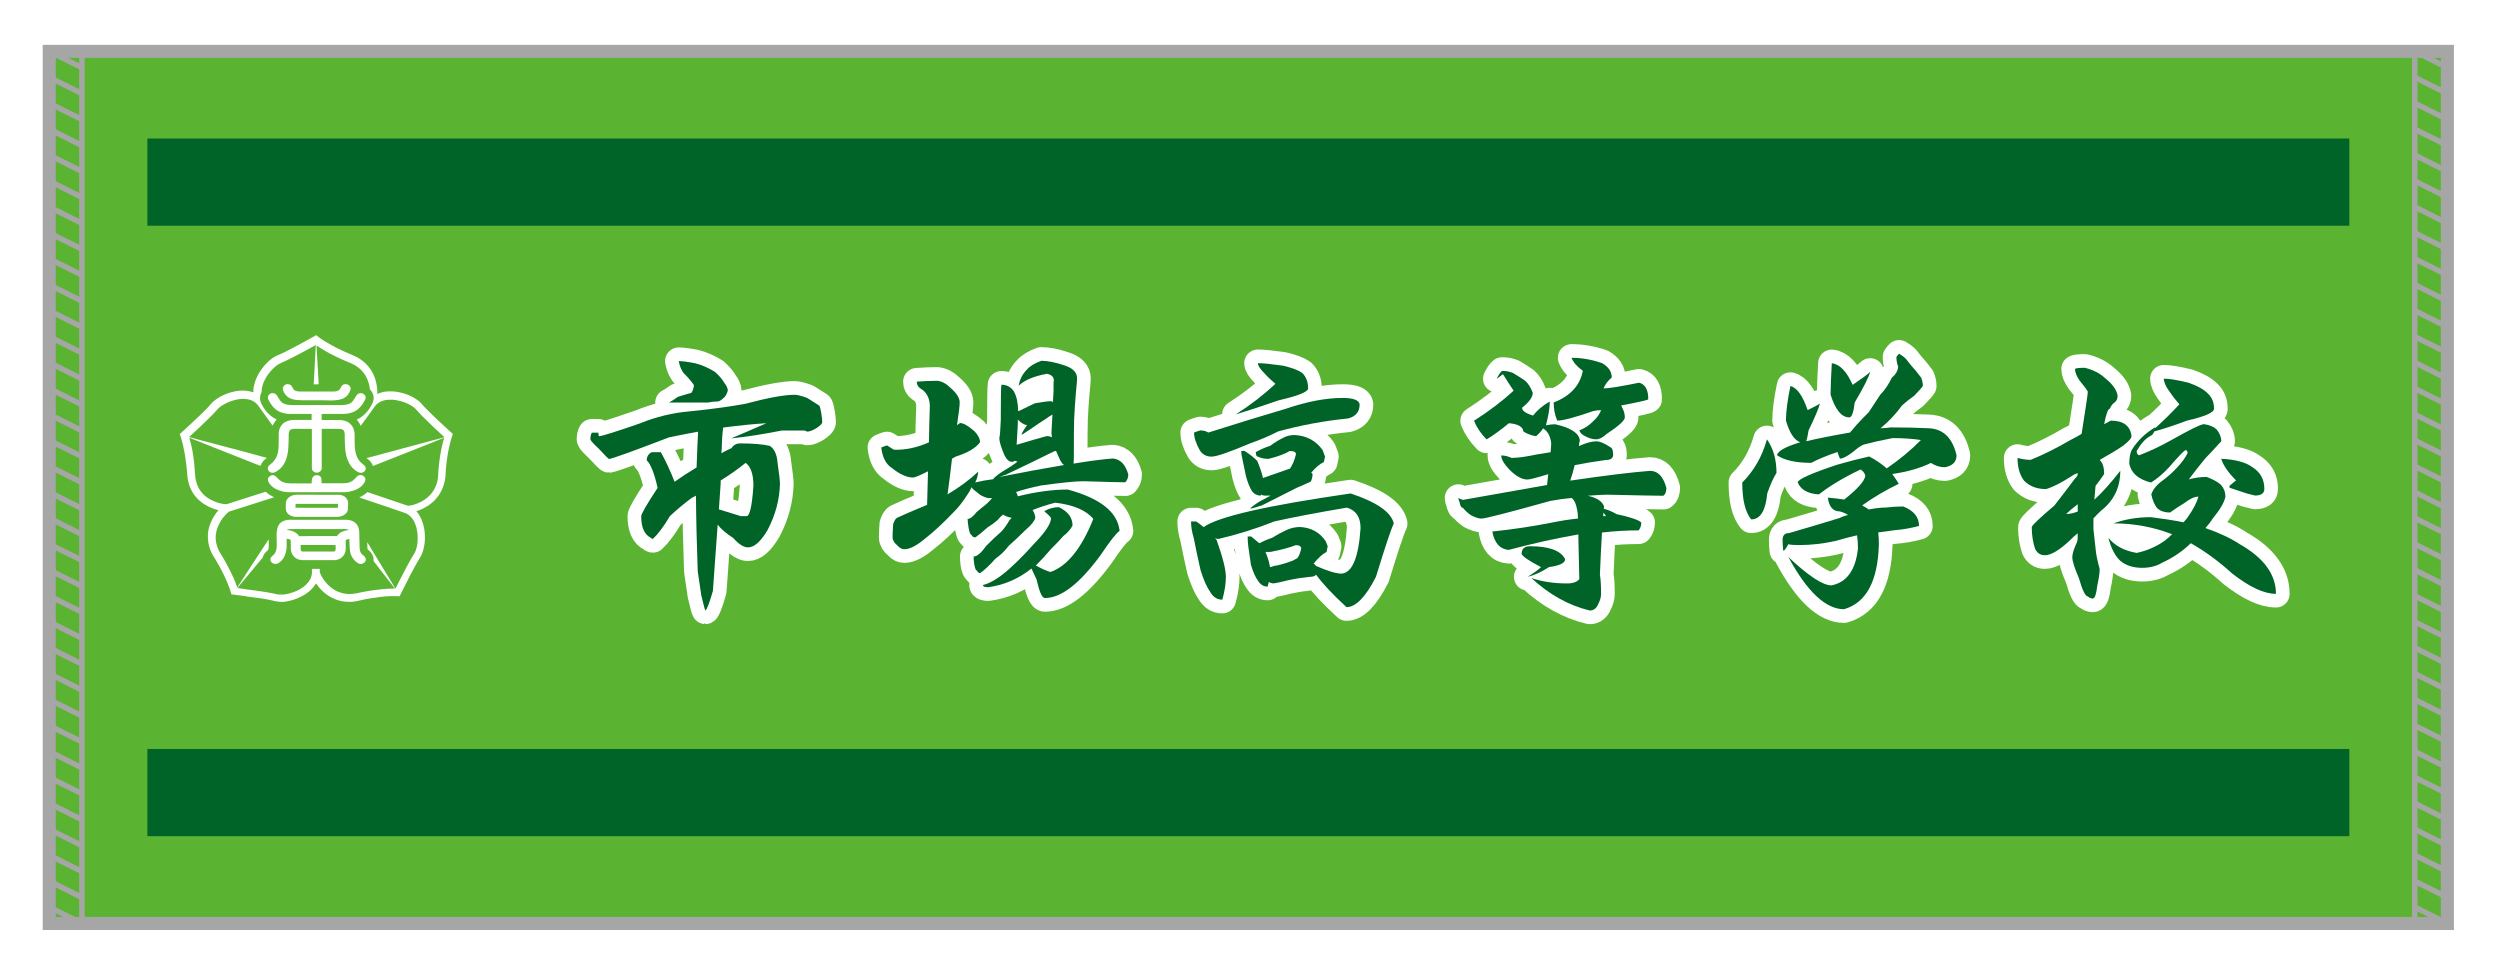 <?xml version="1.0" encoding="utf-8"?>
<!-- Generator: Adobe Illustrator 27.5.0, SVG Export Plug-In . SVG Version: 6.00 Build 0)  -->
<svg version="1.1" id="_x33_417" xmlns="http://www.w3.org/2000/svg" xmlns:xlink="http://www.w3.org/1999/xlink" x="0px" y="0px"
	 viewBox="0 0 3250.5 1270.1" style="enable-background:new 0 0 3250.5 1270.1;" xml:space="preserve">
<style type="text/css">
	.st0{fill:#FFFFFF;}
	.st1{fill:#5BB431;}
	.st2{fill:#006428;}
	.st3{fill:none;stroke:#FFFFFF;stroke-width:35.524;stroke-linejoin:round;stroke-miterlimit:10;}
	.st4{fill:none;stroke:#A6A6A6;stroke-width:7.087;stroke-miterlimit:10;}
	.st5{fill:none;stroke:#A6A6A6;stroke-width:17.008;stroke-miterlimit:10;}
</style>
<rect class="st0" width="3250.5" height="1270.1"/>
<g>
	<rect x="64" y="66.8" class="st1" width="3118.1" height="1133.9"/>
	<rect x="191.6" y="180.1" class="st2" width="2863" height="113.4"/>
	<rect x="191.6" y="973.8" class="st2" width="2863" height="113.4"/>
	<g>
		<g>
			<g>
				<path class="st3" d="M962.2,576.5c16.5,0,29.4,1.1,38.7,3.2c5.9,3.8,9.3,11.1,10.1,22.2c2.1,14.3,3.1,23.3,3.1,27.1
					c-0.5,20.6-5.9,40.8-16.3,60.5c-8.8,14.8-17.2,22.2-25.2,22.2c-5.7,0-12.1-4.1-19.4-12.3c-8.8-5.6-15.5-11.4-20.1-17.2
					c-2.1,28.1-4.1,56.9-6.2,86.2c-4.6,15.9-7.9,24.4-9.7,25.3c-0.5,0-2.3-6.6-5.4-19.7c-1.3-8.4-2.8-18.9-4.6-31.3
					c-1.3-35.4-2.1-68.1-2.3-98.2c-1.8,0.9-3.6,1.9-5.4,2.8c-9,6.6-18.6,14.5-28.6,23.9c-7.7,13.1-15.1,23-22.1,29.6
					c-0.8,0-1.5-0.5-2.3-1.4c-8.5-4-12.8-13.4-12.8-28.1c0-3,7.1-15.4,21.3-36.9c-4.1-18.8-8.9-30.8-14.3-36.2
					c0.5-4.9,2.7-8.3,6.6-10.2c1.5,0,3,0,4.3,0c2.3,0,4.9,0,7.7,0c6.7,12.2,12.6,25,17.8,38.4c9.3-6.6,18.8-12.8,28.6-18.6
					c0.5-10.3,0.9-20.6,1.2-31c0.3-6.3,0.5-11.5,0.8-15.5c-11.9,2.1-24.5,4.6-37.9,7.4c-46.4,17.8-72.4,27.2-77.8,28.1
					c-0.8,0-5-4.2-12.8-12.7c-7.2-6.8-11.1-11-11.6-12.7c0-3.8,0.6-6.7,1.9-8.8c2.6,0,5.4,0,8.5,0c0,2.1,0.3,3.6,0.8,4.6
					c3.3,0,21.3-5.6,53.8-16.9c20.6-8.4,42.2-13.6,64.6-15.5c29.4-3,53.5-6.3,72.4-9.9c28.9-7.7,50.1-11.6,63.5-11.6
					c3.6,0,9.2,1.4,16.6,4.2c8.8,5.6,13.9,8.9,15.5,9.9c0.8,0.9,1.7,4.3,2.7,10.2c0.8,5.4,1.2,9.1,1.2,11.3c0,1.9-2.7,4.6-8.1,8.1
					c-4.9,2.8-8.6,4.2-11.2,4.2c-0.5,0-1.7-0.5-3.5-1.4c-7.2,0-17.2,0-29.8,0c-24.8,4.9-46.7,8.3-65.8,10.2
					c13.9-5.9,29.2-12.4,45.7-19.7c-15.7,0.9-34.4,2.8-56.1,5.6c-1,6.6-1.7,16-1.9,28.1c-0.3,1.6-0.4,3.4-0.4,5.3
					c4.6-2.6,9-4.8,13.2-6.7C953.8,578.5,957.6,576.5,962.2,576.5z M882.5,469.5c4.4,0,11.5,0.9,21.3,2.8
					c8.5,2.1,17.2,5.9,25.9,11.3c5.4,4.9,9.4,9.6,12,14.1c3.1,4,4.6,7.4,4.6,10.2c-1.3,4.5-3.1,7.6-5.4,9.5
					c-3.4,3.1-5.9,4.6-7.7,4.6c-4.4,0-8.6,0.5-12.8,1.4c-4.4,0-9.2,0-14.3,0c-6.5,0-13.3,0-20.5,0c-5.2,0-10.5,0-15.9,0
					c3.6-1.9,7.5-4.3,11.6-7.4c5.9-1.9,11.9-3.6,17.8-5.3c2.1-3.8,3.1-7.2,3.1-10.2c-4.6-6.3-9.2-11.5-13.5-15.5
					C885.6,480.5,883.5,475.4,882.5,469.5z M937,624.7c0,0.9,0,2.3,0,4.2c-0.8,11.3-1.5,22.4-2.3,33.4c9.3,2.8,18.8,5.8,28.6,8.8
					c2.3,0,4.8,0,7.4,0c4.1,0,7.1-13.1,8.9-39.4c0-15-3.4-25-10.1-29.9C960,609.5,949.2,617.2,937,624.7z"/>
				<path class="st3" d="M1207.8,575.1c0.3-15.7,0.6-31.7,1.2-47.9c-0.5-10.3-4.6-17.7-12.4-22.2c-3.1-2.1-4.6-5-4.6-8.8
					c9-0.7,17.9-1.1,26.7-1.1c5.9,0.7,11.4,3.5,16.3,8.4c8.5,7.3,12.8,13.8,12.8,19.7c0,4.5-1.2,14.3-3.5,29.6
					c1.3-0.9,2.6-1.9,3.9-2.8c4.4,0,10.7,3.6,19,10.9c4.6,4.9,7,9.6,7,14.1c-5.4,7.5-15.9,13.7-31.4,18.6c-1.8,0.9-3.5,1.9-5,2.8
					c-1.8,15.7-3.7,31.2-5.8,46.4c15.7-9.4,29-19.2,39.9-29.6c-0.3,4.5-1.5,9.1-3.9,14.1c7.7-1.9,15.5-3.3,23.2-4.2
					c1.3-2.1,5.3-5.4,12-9.9c8.5-4.9,15.6-9.6,21.3-14.1c-0.5,0.9-1,1.4-1.5,1.4c-1.3-0.9-2.6-1.4-3.9-1.4c-0.8,0.9-1.8,1.4-3.1,1.4
					c-3.9,0-7.2-2.9-10.1-8.8c-4.4-10.3-6.6-17.7-6.6-22.2c0.8-2.8,1.4-10.4,1.9-22.9c0-27.9,0.3-43.4,0.8-46.4
					c7,0,12.4,2.9,16.3,8.8c3.6,6.6,5.4,15,5.4,25.3c0.5,0,0.9,0,1.2,0c4.1-2.1,11-5.4,20.5-9.9c10.6-1.9,17.5-2.8,20.9-2.8
					c1,0,1.9,0.5,2.7,1.4c0.3-5.9,0.5-10.6,0.8-14.1c0-1.9,0-4.8,0-8.8c0-2.8,0.1-4.6,0.4-5.3c0-4.7-3-7.6-8.9-8.8
					c-17,3.1-29.3,8.2-36.8,15.5c1.3-8.2,4.9-15.2,10.8-21.1c3.9-4.5,10.1-8.2,18.6-11.3c8.3,0,18.3,2,30.2,6
					c10.8,3.5,16.3,9.1,16.3,16.9c0,2.6-0.5,8.7-1.5,18.3c-1,12-1.8,23.6-2.3,34.8c-0.3,10.3-0.4,26.9-0.4,49.6
					c0,2.8-0.1,5.5-0.4,8.1c21.2-3.5,38.2-5.7,51.1-6.7c9.8,0.9,16.5,7.9,20.1,20.8c0,4-1.3,7.4-3.9,10.2c-5.7,0-23.9-0.5-54.6-1.4
					c-10.3,0-28.8,1.9-55.3,5.6c-12.4,2.6-23.1,5.4-32.1,8.4c1,1.9,1.8,3.8,2.3,5.6c23.7-5.9,45.4-8.8,65-8.8
					c42.3,11.5,64.8,29.4,67.3,53.8c-4.1,2.6-12.3,12.9-24.4,31c-27.4,37.5-51.6,56.3-72.8,56.3c-3.6,0-7.2-8.1-10.8-24.3
					c-1.5-3.5-3.7-8.2-6.6-14.1c-16.8,13.4-35.5,21.5-56.1,24.3c-4.6,0-7-0.9-7-2.8c11.9-3,25.8-12.4,41.8-28.1
					c6.4-5.9,14.6-14.3,24.4-25.3c14.7-15,22.2-26.3,22.4-33.8c-2.1-2.8-5-5.7-8.9-8.8c5.9-3.5,12.3-5.3,19-5.3
					c11.9,5.6,17.8,13.6,17.8,23.9c-2.3,4.7-6.3,9.3-12,13.7c-3.4,4-8.8,9.7-16.3,17.2c-6.2,7.3-12.6,14.3-19.4,21.1
					c8.3,4.5,14.6,7.3,19,8.4c21.7-7.5,40.3-30.5,55.7-69c-9.3-11.3-25.8-18.3-49.5-21.1c-10.8,2.8-20.6,6-29.4,9.5
					c2.3,4,3.5,7.4,3.5,10.2c-1.3,4.5-5.4,9.6-12.4,15.5c-8.5,8.4-15.9,15.4-22.1,20.8c-5.2,6.8-11,12.4-17.4,16.9
					c-7.5,8.4-14.1,14.7-19.7,18.6c-2.1,0-3.5-1.1-4.3-3.2c-1.3,0-2.5-2.7-3.5-8.1c-0.5-3.7-0.8-7.2-0.8-10.2
					c4.4,0,9.9-4.7,16.6-14.1c6.2-6.3,12.5-12.3,19-17.9c3.6-3.7,7.4-8.9,11.2-15.5c0.8-0.9,1.7-1.9,2.7-2.8
					c-4.6-0.9-8.4-2.3-11.2-4.2c-2.6,1.9-4.9,4.2-7,7c-4.1,3.5-8.6,6.8-13.5,9.9c-5.9,5.4-11.1,9.6-15.5,12.7c-2.6,0-4.3-1.1-5-3.2
					c-1.5,0-2.8-3.2-3.9-9.5c-0.8-4.9-1.2-8.7-1.2-11.3c3.1,0,7-2.9,11.6-8.8c4.1-3.5,8.5-7.2,13.2-10.9c2.3-2.1,4.6-4.6,7-7.4
					c-2.1,0-3.5,0-4.3,0c-2.3,0-5.9-1.3-10.8-3.9c-3.6-2.8-6.7-5.3-9.3-7.4c-1-0.9-1.8-1.9-2.3-2.8c-1.3,3.1-2.6,5.5-3.9,7.4
					c-7.2,11.3-13.7,19.6-19.4,25c-13.7,14.3-25.9,25.7-36.8,34.1c-11.1,9.4-20.1,14.1-27.1,14.1c-3.4,0-6.3-1.5-8.9-4.6
					c-4.4-3.5-6.6-7.2-6.6-10.9c0-4.7,0.3-10.4,0.8-17.2c1.5-4.5,3.2-7.2,5-8.1c5.7-2.8,18.7-8.4,39.1-16.9
					c0.5-15.2,0.9-29.8,1.2-43.6c-10.6,5.4-17,8.1-19.4,8.1c-8,0-17.2-4.1-27.5-12.3c-7.7-4.9-12.4-13.8-13.9-26.7
					c2.1-0.9,4.5-1.9,7.4-2.8c3.1,1.9,6.1,3.8,8.9,5.6C1177.3,585.3,1192.6,581.9,1207.8,575.1z M1383.5,604.6
					c-1.5-0.9-3.1-2.7-4.6-5.3c-2.3-4.9-4.3-9.3-5.8-13c-1.3,0-2.7,0.5-4.3,1.4c-20.9,10.3-41.3,20.2-61.2,29.6
					c-3.1,0.9-5.8,1.9-8.1,2.8C1331.5,613.8,1359.5,608.6,1383.5,604.6z M1368.4,538.8c-1,0.9-2.3,1.8-3.9,2.5
					c-3.9,2.8-8.3,5.8-13.2,8.8c-9,6.3-16.8,11.5-23.2,15.5c0.5-2.1,1.4-4.1,2.7-6c1.5-2.6,3.1-4.8,4.6-6.7c-4.4-0.9-8.4-3.4-12-7.4
					c0,4.9-0.1,9.1-0.4,12.7c-0.5,7.7-0.9,14.4-1.2,20.1c15.5-4.7,28.5-8.4,39.1-11.3c2.6,0,4.9,0.5,7,1.4c-0.5-1.9-0.8-3.9-0.8-6
					L1368.4,538.8z"/>
				<path class="st3" d="M1756.1,641.6c34.1,11.3,52.8,24.3,56.1,39.1c-3.4,6.8-11.1,29.9-23.2,69.3c-13.4,26.3-26.2,39.4-38.3,39.4
					c-18.3-16.9-31.5-31-39.5-42.2c-1.5,1.9-4.3,2.8-8.1,2.8c-9.3,0.9-17.9,2.2-25.9,3.9c-12.4,3.1-19.6,4.6-21.7,4.6
					c-1.8,0-3.7-0.6-5.8-1.8c-0.5,2.1-1,4.1-1.5,6c-5.2,0-9.3-2.5-12.4-7.4c-3.4-4.5-6.5-11.4-9.3-20.8c-1.3-8.4-2.5-16.5-3.5-24.3
					c-0.5-4.5-0.8-8.7-0.8-12.7c1.5,0,3.1,0,4.6,0c3.6,3.1,7.1,6,10.5,8.8c5.4-2.8,11-5.2,16.6-7c6.4-4,12.5-7.3,18.2-9.9
					c5.7-2.8,11.9-4.2,18.6-4.2c14.2,0.9,25.2,7,32.9,18.3c0.8,1.9,1.7,4.1,2.7,6.7c-0.5,2.1-1,4.6-1.5,7.4c-5.4,2.8-11.1,8-17,15.5
					c0.8,0,1.5,0.5,2.3,1.4c0.5,0.9,0.9,1.4,1.2,1.4c15,6.6,25.9,9.9,32.9,9.9c13.9-0.9,22.2-20.6,24.8-59.1
					c0-14.3-5.9-23.2-17.8-26.7c-39,6.6-70.3,12.6-94.1,17.9c-24.3,9.6-48.6,17.2-73.2,22.9c-1.3,0-2.7-0.5-4.3-1.4
					c1,0.9,1.8,1.9,2.3,2.8c8,22.5,12,38.5,12,47.9c0,8.4-1.5,18.3-4.6,29.6c-6.7,0-12-3.4-15.9-10.2c-4.4-6.3-8.5-15.7-12.4-28.1
					c-3.4-14.8-6.3-28.7-8.9-41.9c-2.3-7.5-3.5-14.7-3.5-21.5c2.1,0,4.3,0,6.6,0c3.1,1.9,6.3,4.3,9.7,7.4
					C1583.5,671.8,1647.2,657.3,1756.1,641.6z M1745.7,517.4c13.9,0,21.3,2.8,22.1,8.4c0,9.6-5,15.7-15.1,18.3
					c-31,3.1-61.3,8.7-91,16.9c-11.4,5.9-23.5,11-36.4,15.5c-27.1,11.5-43.7,17.2-49.9,17.2c-7,0-12.1-2.8-15.5-8.4
					c-4.9-8.7-7.4-16.3-7.4-22.9c2.3-0.9,5-1.9,8.1-2.8c3.9,0,7.4,0.9,10.5,2.8c38.4-12.2,72.1-22.5,101-31
					C1699.7,522,1724.2,517.4,1745.7,517.4z M1700.8,505c0,4.5-12.8,9.6-38.3,15.5c-20.9,7.3-39.5,13.4-55.7,18.3
					c19.1-12.2,36.2-25.4,51.5-39.8c-5.4-4.5-10.3-9.1-14.7-14.1c-5.4-5.4-8.1-9.6-8.1-12.7c6.7,0,17.5,1.1,32.5,3.2
					c11.9,2.8,20.3,6,25.2,9.5C1698.2,489.9,1700.8,496.6,1700.8,505z M1683.3,565.6c15.7,0.9,27.9,7.5,36.4,19.7
					c1,2.6,2.1,5.4,3.1,8.4c-0.5,2.8-1,5.2-1.5,7c-5.4,2.6-11,7.3-16.6,14.1c0.8,0,1.4,0.5,1.9,1.4c0,3.5-0.8,6.8-2.3,9.9
					c-5.9,2.8-12,5.5-18.2,8.1c-15.2,7.7-30.3,15.4-45.3,22.9c-8.8,2.8-13.8,4.2-15.1,4.2c0-0.9,3.7-3.9,11.2-8.8
					c5.4-2.8,10.5-5.5,15.1-8.1c-2.3,0-4.8,0-7.4,0c-1.8,0-3.5-0.5-5-1.4l-0.4,1.4c-4.6,0-8.4-1.9-11.2-5.6
					c-3.1-4.7-5.8-11.4-8.1-20.1c-1.5-7.5-3.1-14.9-4.6-22.2c-1-4-1.5-7.4-1.5-10.2c1.3,0,2.7,0,4.3,0c6.2,3.8,11.7,8.1,16.6,13
					c3.9,9.4,6.3,16.8,7.4,22.2c13.2-4.5,24.9-8.6,35.2-12.3c3.4-4.9,5.9-11.1,7.7-18.6c0-2.8-2.7-4.2-8.1-4.2
					c-6.2,3.8-15.4,7.2-27.5,10.2c-5.7,0-10.2-0.9-13.5-2.8c-2.1,0-3.1-2-3.1-6c6.2-3.5,12.4-6.2,18.6-8.1c5.4-4,10.7-7.3,15.9-9.9
					C1672,567,1677.4,565.6,1683.3,565.6z M1645.4,717.6c3.4,8.4,5.3,15,5.8,19.7c1.5,0,3.2-0.5,5-1.4c6.7-0.9,15-3.3,24.8-7
					c2.1-1.2,4-2.2,5.8-3.2c2.1-2.6,3.7-6.7,5-12.3c0-3-2.3-4.6-7-4.6c-7.7,3.1-18.7,6-32.9,8.8
					C1649.9,717.6,1647.7,717.6,1645.4,717.6z"/>
				<path class="st3" d="M1967.3,485c6.7,4,12,7.4,15.9,10.2c3.9,3.5,7.1,8.7,9.7,15.5c0,5.6-4.6,12.1-13.9,19.4
					c0,4,4.8,7.4,14.3,10.2c5.2-6.8,12.4-12.9,21.7-18.3c0,8.4-1.7,18.8-5,31c4.4-0.9,8.4-1.4,12-1.4c20.1,4.5,30.8,11.4,32.1,20.8
					c-0.5,1.9-0.9,4.3-1.2,7.4h0.4c9-4,16.4-6,22.1-6c4.9,0,11.6,2.9,20.1,8.8c1.3,1.9,1.9,5,1.9,9.5c-0.5,4-3.7,6-9.7,6
					c-13.9,1.9-27.4,4.1-40.3,6.7c-1.5,6.8-3.5,13.5-5.8,20.1c44.9-6.6,79.5-10.8,103.7-12.7c10.3,0,17.4,7.4,21.3,22.2
					c0,4.9-1.3,8.3-3.9,10.2c-8,0-32.3-0.5-72.8-1.4c-6.5,0-15,0.5-25.5,1.4c11.9,2.6,19,7.3,21.3,14.1c-0.3,0.9-0.4,1.9-0.4,2.8
					c5.9,1.6,11.5,4,16.6,7c17.8,3.8,28.5,7.4,32.1,10.9c0,4-1.2,7.4-3.5,10.2c-15.2,0-31.1,0.9-47.6,2.8c-1,16-1.9,34.3-2.7,54.9
					c1,5.4,1.5,13.7,1.5,25c0,4-1.2,8.2-3.5,12.7c-2.3,5.9-6.1,8.8-11.2,8.8c-27.4-6.6-52.6-20.6-75.9-42.2c13.9,4.7,29.4,7,46.4,7
					c7.7,0,13-1.9,15.9-5.6c-0.5-19-0.9-36.8-1.2-53.5c0-1.2,0-2.7,0-4.6c-28.6,4.9-58.8,11.6-90.6,20.1
					c-11.4-0.9-18.5-8.9-21.3-23.9c26.8-2.8,52.6-6.7,77.4-11.6c12.6-2.6,24-4.3,34.1-5.3c-0.3-1.9-0.4-3.7-0.4-5.6
					c-1.3-11.5-4-18.5-8.1-21.1c-8.5,0.7-17.8,2-27.9,3.9c-54.7,15.3-84.5,22.9-89.4,22.9c-3.1,0-7.5-1.4-13.2-4.2
					c-4.4-3-8-6.3-10.8-9.9c-2.1,0-3.5-2.5-4.3-7.4c-1-1.9-1.5-3.6-1.5-5.3c1,0.7,3,1.5,5.8,2.5c40.8-7.3,77.3-13.7,109.5-19.4
					c0.5-4.7,1-9.4,1.5-14.1c-15,4.7-24,7-27.1,7c-7,0-14.7-4.2-23.2-12.7c-7.2-7.5-10.8-13.7-10.8-18.6c4.4,0,8.9,1.1,13.5,3.2
					c7.7,0,18.8-1.5,33.3-4.6c5.2-0.9,11-1.9,17.4-2.8c0.3-3.5,0.5-7.3,0.8-11.3c-1-9.4-4.5-15.9-10.5-19.7
					c-2.6,3.8-5.7,7.2-9.3,10.2c-5.7-0.9-11.1-2.9-16.3-6c-0.8-6.3-7.1-10-19-10.9c-9.8,8.2-19.5,15.3-29,21.1
					c-7.5-7.7-12.9-15.8-16.3-24.3c20.4-13.1,37.5-26.2,51.5-39.1c-4.6-6.8-9.3-14-13.9-21.5c-2.6,2.1-5.3,4.1-8.1,6
					c2.3-4.9,4.6-8.3,7-10.2C1958.3,482.2,1962.9,483.1,1967.3,485z M2035,727.1c0,4.9-7,8.3-20.9,10.2
					c-10.3,6.6-19.6,10.8-27.9,12.7c9.3-5.9,15.1-10.1,17.4-12.7c-15-7.7-23.4-13.4-25.2-16.9c0-6.8,3.6-10.2,10.8-10.2
					C2014.1,710.2,2029.4,715.8,2035,727.1z M2085,505c6.7,0,22.1-2.5,46.1-7.4c8,1.9,12,9,12,21.5c0,0.9-11.7,3.6-35.2,8.1
					c0.5,0.9,0.9,1.9,1.2,2.8c2.3,4,3.5,8.2,3.5,12.7c0,4-7.9,11.1-23.6,21.5c-5.2,4.7-9.7,7-13.5,7c-4.9,0-9.8-1.4-14.7-4.2
					c-3.9-1.9-6.3-4.3-7.4-7.4c6.7-2.6,12.4-6.2,17-10.9c6.2-5.6,9.9-10.8,11.2-15.5c-3.4,0-6.8,0.5-10.5,1.4
					c-23.5,8.2-39,12.3-46.4,12.3c-3.1-7.3-4.6-15.1-4.6-23.6c21.7-8.4,34.3-22.2,37.9-41.2c-7.5-5.4-12.4-11-14.7-16.9
					c13.2,0,26.4,2.3,39.9,7c8.3,4.9,12.4,11.1,12.4,18.6C2090.2,495.4,2086.8,500.1,2085,505z M2088.1,671.1
					c-1-1.9-2.2-3.4-3.5-4.6c0,1.2,0,2.7,0,4.6C2085.9,671.1,2087,671.1,2088.1,671.1z"/>
				<path class="st3" d="M2297.4,571.2c8.3,12,12.4,26.5,12.4,43.6c-4.1,6.6-8.1,15.5-12,26.7c-2.1,22.5-9,33.8-20.9,33.8
					c-7.7-9.4-11.6-25.3-11.6-47.9C2280.5,612.2,2291.2,593.5,2297.4,571.2z M2389.1,587.7c-14.5,4.9-25.8,9.6-34.1,14.1
					c-20.1,0-35-3.3-44.5-9.9c0.8-5.4,10.8-11,30.2-16.9c-7.7-2.6-13.9-12-18.6-28.1c0-11.3,1.9-26.3,5.8-45
					c8.5,2.1,16,12.6,22.4,31.3c8.3-4,13.5-6.8,15.9-8.4c-1.3,5.6-6.2,17.2-14.7,34.8c-1,6.8-2.1,11.5-3.1,14.1
					c14.7-3.5,33.7-7.3,56.9-11.3c2.6-2.8,5.3-6,8.1-9.5c5.4-5.9,10.8-11.5,16.3-16.9c6.2-9.4,11.2-17,15.1-22.9
					c5.4-5.4,10.5-12.8,15.1-22.2c4.9-4,7.6-8.7,8.1-14.1c-1.5-4-2.3-8.2-2.3-12.7c0.5-0.9,1.7-2.3,3.5-4.2c3.3,1.9,6.3,4.1,8.9,6.7
					c2.1,2.8,4,5.3,5.8,7.4c4.9,5.4,9.5,11,13.9,16.9c1.5,3.5,2.3,7.2,2.3,10.9c-1.3,2.1-5,6.3-11.2,12.7c-5.7,4-11,8.2-15.9,12.7
					c-8.3,11.3-17.2,20.8-26.7,28.5c-0.5,0.7-1,1.1-1.5,1.1c4.4,0,8.8-0.4,13.2-1.1c18.3,0,35,0.4,49.9,1.1
					c18.8,0.9,30.8,12.7,36,35.2c0,8.4-5,13.6-15.1,15.5c-6.5,0-12.5-1.9-18.2-5.6c-13.9,6.8-30.7,11.6-50.3,14.4
					c3.4,4.7,6.2,8.9,8.5,12.7c-17.3,8.4-33.2,17.8-47.6,28.1c3.3,1.9,6.2,3.6,8.5,5.3c8.3-1.6,15.6-2.5,22.1-2.5
					c7.7-0.9,15.3-1.4,22.8-1.4c13.7,5.4,20.5,13.8,20.5,25.3c-10.1,2.8-20.8,4.7-32.1,5.6c-6.7,0.9-13.7,1.9-20.9,2.8
					c0.5,4.7,0.8,9.9,0.8,15.5c-1.3,47.9-16.4,76-45.3,84.4c-23.7,0-47.9-22.6-72.4-67.9c26.1,24.6,44.8,36.9,56.1,36.9
					c19.9-4,31.4-19.9,34.4-47.9c0-6.6-0.4-12.3-1.2-17.2c-9,2.1-18.5,4.6-28.3,7.4c-15.7,3.5-31.6,5.3-47.6,5.3
					c-6.5,0-11-0.4-13.5-1.1c-2.8,5.6-5,8.4-6.6,8.4c-0.5-4.9-0.8-9.6-0.8-14.1c0-5.9,2.8-8.8,8.5-8.8c21.7-6.3,43.3-12.8,65-19.4
					c3.9-1.9,7.7-3.3,11.6-4.2c-3.4-2.1-7-3.6-10.8-4.6c-8.8,0-13.9-6-15.5-17.9c8,0.7,15.1,1.5,21.3,2.5
					c17.5-13.8,26.7-24.2,27.5-31c-1-3.5-3.1-6.2-6.2-8.1c-21.7,10.3-39.7,21.1-54.2,32.4c-14.5-0.9-23.6-6.1-27.5-15.5
					c0-4,16.9-11.6,50.7-22.9c15.5-4.5,29.5-8.1,42.2-10.9c9,4.7,16.6,9.9,22.8,15.5c16.8-11.5,31.6-23.8,44.5-36.9
					c-10.8-1.6-23.1-2.5-36.8-2.5c-13.7,2.6-26.2,5.4-37.5,8.4c-2.3,0.9-4.8,2.3-7.4,4.2c-11.1,9.4-19,14.1-23.6,14.1
					C2391,593.5,2389.9,590.5,2389.1,587.7z M2381.7,472.3c10.3,1.2,19.4,10.6,27.1,28.1c12.1-8.2,19.7-13.8,22.8-16.9
					c-1.8,6.8-8.5,20.1-20.1,39.8c-1.5,12.9-3.9,19.4-7,19.4c-10.1,0-18.2-9.9-24.4-29.6C2380.2,502.8,2380.7,489.2,2381.7,472.3z"
					/>
				<path class="st3" d="M2640.3,597.9c16.8-6.8,33.9-15.4,51.5-25.7c5.4-2.6,10.3-5.3,14.7-8.1c5.4-34,8.1-52.3,8.1-54.9
					c-1.5-2.8-5-7.5-10.5-14.1c-4.1-5.9-6.2-11-6.2-15.5c1.3-0.9,5.5-1.4,12.8-1.4c10.8,2.6,19.9,7.3,27.1,14.1
					c9.3,7.5,14.4,14.9,15.5,22.2c0,4-1.3,6.9-3.9,8.8c-2.6,1.6-4.6,4.3-6.2,8.1c-2.3,0-4.8,6.7-7.4,20.1c3.9-1.9,6.7-3.4,8.5-4.6
					c16.5,0,25.5,6.7,27.1,20.1c0,2.8-3.7,7-11.2,12.7c-6.5,4.5-16.5,10.6-30.2,18.3c3.9,3.5,5.8,9.6,5.8,18.3
					c-3.1,4.7-6.8,9.9-11.2,15.5c-0.5,5.6-1,11.6-1.5,17.9c10.3-9.4,21.5-21.9,33.7-37.6c0,21.6-8.3,38.8-24.8,51.7
					c-3.4,3.1-6.7,6.5-10.1,10.2c0,4.5,0,9.1,0,14.1c1,9.4,2.1,18.8,3.1,28.1c0.5,5.4,2.2,13.3,5,23.6c0,4.9-1,12.1-3.1,21.5
					c-1.3,11.3-3.2,16.9-5.8,16.9c-2.3,0-4.5-0.9-6.6-2.8c-3.1,0-7-8-11.6-23.9c-5.7-13.1-8.5-22.2-8.5-27.1c0-3.5,1.4-8.7,4.3-15.5
					c1.8-3.5,2.7-6.7,2.7-9.5c0-2.1,0-4.1,0-6c-3.6,2.8-6.8,5.8-9.7,8.8c-13.9,13.1-24.9,19.7-32.9,19.7c-5.9,0-10.2-2.8-12.8-8.4
					c-2.8-8.4-4.3-17.8-4.3-28.1c0-2.1,9.8-11.5,29.4-28.1c9.5-12.2,18.6-24,27.1-35.5c1.3-0.9,2.3-2.3,3.1-4.2c0-0.7,0-1.5,0-2.5
					c-2.8,0.9-5.4,2.2-7.7,3.9c-13.4,8.7-24.5,14.3-33.3,16.9c-11.9,0-21.4-3.6-28.6-10.9c-5.7-7.5-8.5-17.4-8.5-29.6
					C2629,597,2634.7,597.9,2640.3,597.9z M2686.4,668.3c4.6,0,9.7-1.1,15.1-3.2c0-3.5,0-6.7,0-9.5
					C2695.5,660.1,2690.5,664.3,2686.4,668.3z M2878.7,531.4c0,4.9-11.7,10.1-35.2,15.5c-15.7,5.9-29.9,10.6-42.6,14.1
					c-1,3.1-2.8,5-5.4,6c-6.2,3.5-12,10-17.4,19.4c0,2.8,1,4.7,3.1,5.6c14.2-5.4,28.1-12,41.8-19.7c24.5-13.8,38.7-20.8,42.6-20.8
					c7,0.9,12.4,3.2,16.3,6.7c4.1,4.9,6.2,10.1,6.2,15.5c-7,7.7-14.1,15.4-21.3,22.9c-7,8.4-13.9,17.4-20.9,26.7
					c7.5-2.1,15.2-3.2,23.2-3.2c8.3,3.1,14.4,6.5,18.6,10.2c3.9,4.5,5.8,9.6,5.8,15.5c-1.5,7.5-7,16.9-16.3,28.1
					c-2.8,4.5-6.1,8.7-9.7,12.7c18.3,6.3,33.3,13.4,44.9,21.1c31.2,17.8,46.8,39.3,46.8,64.4c-15.5,0-34.4-8.8-56.9-26.4
					c-17.5-15.9-35.5-29.1-53.8-39.4c-10.6,10.3-23,18.8-37.2,25.3c-7.5,4.5-16.1,6.7-25.9,6.7c-12.1,0-21.8-3.2-29-9.5
					c-6.7-6.6-11.7-16.4-15.1-29.6c8.3,10.3,20.5,16.9,36.8,19.7c13.2-2.8,25.2-8,36-15.5c3.6-2.8,7-5.7,10.1-8.8
					c-24.3-9.4-49.7-14.1-76.2-14.1c15-5.4,31.1-8.1,48.4-8.1c15.5,1.9,29.7,4.1,42.6,6.7c1.5-1.6,3.1-3.4,4.6-5.3
					c8-11.3,12.9-20.6,14.7-28.1c-4.9,0-11,2.8-18.2,8.4c-6.5,3.8-12.6,7.9-18.6,12.3c-7,0-12.4-1.8-16.3-5.3
					c-3.6-3.8-6.3-9.9-8.1-18.3c2.3-6.8,7.4-12.9,15.1-18.3c7.5-5.6,13.8-11.4,19-17.2c5.9-6.3,10.3-12.4,13.2-18.3
					c-0.5-2.6-1.4-3.9-2.7-3.9c-2.8,1.6-9.9,9-21.3,22.2c-7.7,8.4-15.6,15.1-23.6,20.1c-16.3-4-25.7-12.1-28.3-24.3
					c0-7.5,1-13.5,3.1-17.9c7.5-12.2,17.7-22,30.6-29.6v1.1c11.4-10.3,21.8-20.6,31.4-31c-4.9-5.6-9.2-11.1-12.8-16.5
					c-4.9-6.8-7.4-12.4-7.4-16.9c7,0,17.7,1.8,32.1,5.3c11.6,4,20,8.7,25.2,14.1C2876,516.7,2878.7,523.2,2878.7,531.4z M2888,596.5
					c18.6,0.9,32.1,4.6,40.6,10.9c10.3,6.6,15.5,16,15.5,28.1c0,5.9-4,8.8-12,8.8c-3.9-0.9-7.6-1.9-11.2-2.8
					c-5.7-1.9-13-4.3-22.1-7.4v-2.5l8.5-7C2897.1,614.4,2890.6,605,2888,596.5z"/>
			</g>
			<g>
				<path class="st2" d="M962.2,576.5c16.5,0,29.4,1.1,38.7,3.2c5.9,3.8,9.3,11.1,10.1,22.2c2.1,14.3,3.1,23.3,3.1,27.1
					c-0.5,20.6-5.9,40.8-16.3,60.5c-8.8,14.8-17.2,22.2-25.2,22.2c-5.7,0-12.1-4.1-19.4-12.3c-8.8-5.6-15.5-11.4-20.1-17.2
					c-2.1,28.1-4.1,56.9-6.2,86.2c-4.6,15.9-7.9,24.4-9.7,25.3c-0.5,0-2.3-6.6-5.4-19.7c-1.3-8.4-2.8-18.9-4.6-31.3
					c-1.3-35.4-2.1-68.1-2.3-98.2c-1.8,0.9-3.6,1.9-5.4,2.8c-9,6.6-18.6,14.5-28.6,23.9c-7.7,13.1-15.1,23-22.1,29.6
					c-0.8,0-1.5-0.5-2.3-1.4c-8.5-4-12.8-13.4-12.8-28.1c0-3,7.1-15.4,21.3-36.9c-4.1-18.8-8.9-30.8-14.3-36.2
					c0.5-4.9,2.7-8.3,6.6-10.2c1.5,0,3,0,4.3,0c2.3,0,4.9,0,7.7,0c6.7,12.2,12.6,25,17.8,38.4c9.3-6.6,18.8-12.8,28.6-18.6
					c0.5-10.3,0.9-20.6,1.2-31c0.3-6.3,0.5-11.5,0.8-15.5c-11.9,2.1-24.5,4.6-37.9,7.4c-46.4,17.8-72.4,27.2-77.8,28.1
					c-0.8,0-5-4.2-12.8-12.7c-7.2-6.8-11.1-11-11.6-12.7c0-3.8,0.6-6.7,1.9-8.8c2.6,0,5.4,0,8.5,0c0,2.1,0.3,3.6,0.8,4.6
					c3.3,0,21.3-5.6,53.8-16.9c20.6-8.4,42.2-13.6,64.6-15.5c29.4-3,53.5-6.3,72.4-9.9c28.9-7.7,50.1-11.6,63.5-11.6
					c3.6,0,9.2,1.4,16.6,4.2c8.8,5.6,13.9,8.9,15.5,9.9c0.8,0.9,1.7,4.3,2.7,10.2c0.8,5.4,1.2,9.1,1.2,11.3c0,1.9-2.7,4.6-8.1,8.1
					c-4.9,2.8-8.6,4.2-11.2,4.2c-0.5,0-1.7-0.5-3.5-1.4c-7.2,0-17.2,0-29.8,0c-24.8,4.9-46.7,8.3-65.8,10.2
					c13.9-5.9,29.2-12.4,45.7-19.7c-15.7,0.9-34.4,2.8-56.1,5.6c-1,6.6-1.7,16-1.9,28.1c-0.3,1.6-0.4,3.4-0.4,5.3
					c4.6-2.6,9-4.8,13.2-6.7C953.8,578.5,957.6,576.5,962.2,576.5z M882.5,469.5c4.4,0,11.5,0.9,21.3,2.8
					c8.5,2.1,17.2,5.9,25.9,11.3c5.4,4.9,9.4,9.6,12,14.1c3.1,4,4.6,7.4,4.6,10.2c-1.3,4.5-3.1,7.6-5.4,9.5
					c-3.4,3.1-5.9,4.6-7.7,4.6c-4.4,0-8.6,0.5-12.8,1.4c-4.4,0-9.2,0-14.3,0c-6.5,0-13.3,0-20.5,0c-5.2,0-10.5,0-15.9,0
					c3.6-1.9,7.5-4.3,11.6-7.4c5.9-1.9,11.9-3.6,17.8-5.3c2.1-3.8,3.1-7.2,3.1-10.2c-4.6-6.3-9.2-11.5-13.5-15.5
					C885.6,480.5,883.5,475.4,882.5,469.5z M937,624.7c0,0.9,0,2.3,0,4.2c-0.8,11.3-1.5,22.4-2.3,33.4c9.3,2.8,18.8,5.8,28.6,8.8
					c2.3,0,4.8,0,7.4,0c4.1,0,7.1-13.1,8.9-39.4c0-15-3.4-25-10.1-29.9C960,609.5,949.2,617.2,937,624.7z"/>
				<path class="st2" d="M1207.8,575.1c0.3-15.7,0.6-31.7,1.2-47.9c-0.5-10.3-4.6-17.7-12.4-22.2c-3.1-2.1-4.6-5-4.6-8.8
					c9-0.7,17.9-1.1,26.7-1.1c5.9,0.7,11.4,3.5,16.3,8.4c8.5,7.3,12.8,13.8,12.8,19.7c0,4.5-1.2,14.3-3.5,29.6
					c1.3-0.9,2.6-1.9,3.9-2.8c4.4,0,10.7,3.6,19,10.9c4.6,4.9,7,9.6,7,14.1c-5.4,7.5-15.9,13.7-31.4,18.6c-1.8,0.9-3.5,1.9-5,2.8
					c-1.8,15.7-3.7,31.2-5.8,46.4c15.7-9.4,29-19.2,39.9-29.6c-0.3,4.5-1.5,9.1-3.9,14.1c7.7-1.9,15.5-3.3,23.2-4.2
					c1.3-2.1,5.3-5.4,12-9.9c8.5-4.9,15.6-9.6,21.3-14.1c-0.5,0.9-1,1.4-1.5,1.4c-1.3-0.9-2.6-1.4-3.9-1.4c-0.8,0.9-1.8,1.4-3.1,1.4
					c-3.9,0-7.2-2.9-10.1-8.8c-4.4-10.3-6.6-17.7-6.6-22.2c0.8-2.8,1.4-10.4,1.9-22.9c0-27.9,0.3-43.4,0.8-46.4
					c7,0,12.4,2.9,16.3,8.8c3.6,6.6,5.4,15,5.4,25.3c0.5,0,0.9,0,1.2,0c4.1-2.1,11-5.4,20.5-9.9c10.6-1.9,17.5-2.8,20.9-2.8
					c1,0,1.9,0.5,2.7,1.4c0.3-5.9,0.5-10.6,0.8-14.1c0-1.9,0-4.8,0-8.8c0-2.8,0.1-4.6,0.4-5.3c0-4.7-3-7.6-8.9-8.8
					c-17,3.1-29.3,8.2-36.8,15.5c1.3-8.2,4.9-15.2,10.8-21.1c3.9-4.5,10.1-8.2,18.6-11.3c8.3,0,18.3,2,30.2,6
					c10.8,3.5,16.3,9.1,16.3,16.9c0,2.6-0.5,8.7-1.5,18.3c-1,12-1.8,23.6-2.3,34.8c-0.3,10.3-0.4,26.9-0.4,49.6
					c0,2.8-0.1,5.5-0.4,8.1c21.2-3.5,38.2-5.7,51.1-6.7c9.8,0.9,16.5,7.9,20.1,20.8c0,4-1.3,7.4-3.9,10.2c-5.7,0-23.9-0.5-54.6-1.4
					c-10.3,0-28.8,1.9-55.3,5.6c-12.4,2.6-23.1,5.4-32.1,8.4c1,1.9,1.8,3.8,2.3,5.6c23.7-5.9,45.4-8.8,65-8.8
					c42.3,11.5,64.8,29.4,67.3,53.8c-4.1,2.6-12.3,12.9-24.4,31c-27.4,37.5-51.6,56.3-72.8,56.3c-3.6,0-7.2-8.1-10.8-24.3
					c-1.5-3.5-3.7-8.2-6.6-14.1c-16.8,13.4-35.5,21.5-56.1,24.3c-4.6,0-7-0.9-7-2.8c11.9-3,25.8-12.4,41.8-28.1
					c6.4-5.9,14.6-14.3,24.4-25.3c14.7-15,22.2-26.3,22.4-33.8c-2.1-2.8-5-5.7-8.9-8.8c5.9-3.5,12.3-5.3,19-5.3
					c11.9,5.6,17.8,13.6,17.8,23.9c-2.3,4.7-6.3,9.3-12,13.7c-3.4,4-8.8,9.7-16.3,17.2c-6.2,7.3-12.6,14.3-19.4,21.1
					c8.3,4.5,14.6,7.3,19,8.4c21.7-7.5,40.3-30.5,55.7-69c-9.3-11.3-25.8-18.3-49.5-21.1c-10.8,2.8-20.6,6-29.4,9.5
					c2.3,4,3.5,7.4,3.5,10.2c-1.3,4.5-5.4,9.6-12.4,15.5c-8.5,8.4-15.9,15.4-22.1,20.8c-5.2,6.8-11,12.4-17.4,16.9
					c-7.5,8.4-14.1,14.7-19.7,18.6c-2.1,0-3.5-1.1-4.3-3.2c-1.3,0-2.5-2.7-3.5-8.1c-0.5-3.7-0.8-7.2-0.8-10.2
					c4.4,0,9.9-4.7,16.6-14.1c6.2-6.3,12.5-12.3,19-17.9c3.6-3.7,7.4-8.9,11.2-15.5c0.8-0.9,1.7-1.9,2.7-2.8
					c-4.6-0.9-8.4-2.3-11.2-4.2c-2.6,1.9-4.9,4.2-7,7c-4.1,3.5-8.6,6.8-13.5,9.9c-5.9,5.4-11.1,9.6-15.5,12.7c-2.6,0-4.3-1.1-5-3.2
					c-1.5,0-2.8-3.2-3.9-9.5c-0.8-4.9-1.2-8.7-1.2-11.3c3.1,0,7-2.9,11.6-8.8c4.1-3.5,8.5-7.2,13.2-10.9c2.3-2.1,4.6-4.6,7-7.4
					c-2.1,0-3.5,0-4.3,0c-2.3,0-5.9-1.3-10.8-3.9c-3.6-2.8-6.7-5.3-9.3-7.4c-1-0.9-1.8-1.9-2.3-2.8c-1.3,3.1-2.6,5.5-3.9,7.4
					c-7.2,11.3-13.7,19.6-19.4,25c-13.7,14.3-25.9,25.7-36.8,34.1c-11.1,9.4-20.1,14.1-27.1,14.1c-3.4,0-6.3-1.5-8.9-4.6
					c-4.4-3.5-6.6-7.2-6.6-10.9c0-4.7,0.3-10.4,0.8-17.2c1.5-4.5,3.2-7.2,5-8.1c5.7-2.8,18.7-8.4,39.1-16.9
					c0.5-15.2,0.9-29.8,1.2-43.6c-10.6,5.4-17,8.1-19.4,8.1c-8,0-17.2-4.1-27.5-12.3c-7.7-4.9-12.4-13.8-13.9-26.7
					c2.1-0.9,4.5-1.9,7.4-2.8c3.1,1.9,6.1,3.8,8.9,5.6C1177.3,585.3,1192.6,581.9,1207.8,575.1z M1383.5,604.6
					c-1.5-0.9-3.1-2.7-4.6-5.3c-2.3-4.9-4.3-9.3-5.8-13c-1.3,0-2.7,0.5-4.3,1.4c-20.9,10.3-41.3,20.2-61.2,29.6
					c-3.1,0.9-5.8,1.9-8.1,2.8C1331.5,613.8,1359.5,608.6,1383.5,604.6z M1368.4,538.8c-1,0.9-2.3,1.8-3.9,2.5
					c-3.9,2.8-8.3,5.8-13.2,8.8c-9,6.3-16.8,11.5-23.2,15.5c0.5-2.1,1.4-4.1,2.7-6c1.5-2.6,3.1-4.8,4.6-6.7c-4.4-0.9-8.4-3.4-12-7.4
					c0,4.9-0.1,9.1-0.4,12.7c-0.5,7.7-0.9,14.4-1.2,20.1c15.5-4.7,28.5-8.4,39.1-11.3c2.6,0,4.9,0.5,7,1.4c-0.5-1.9-0.8-3.9-0.8-6
					L1368.4,538.8z"/>
				<path class="st2" d="M1756.1,641.6c34.1,11.3,52.8,24.3,56.1,39.1c-3.4,6.8-11.1,29.9-23.2,69.3c-13.4,26.3-26.2,39.4-38.3,39.4
					c-18.3-16.9-31.5-31-39.5-42.2c-1.5,1.9-4.3,2.8-8.1,2.8c-9.3,0.9-17.9,2.2-25.9,3.9c-12.4,3.1-19.6,4.6-21.7,4.6
					c-1.8,0-3.7-0.6-5.8-1.8c-0.5,2.1-1,4.1-1.5,6c-5.2,0-9.3-2.5-12.4-7.4c-3.4-4.5-6.5-11.4-9.3-20.8c-1.3-8.4-2.5-16.5-3.5-24.3
					c-0.5-4.5-0.8-8.7-0.8-12.7c1.5,0,3.1,0,4.6,0c3.6,3.1,7.1,6,10.5,8.8c5.4-2.8,11-5.2,16.6-7c6.4-4,12.5-7.3,18.2-9.9
					c5.7-2.8,11.9-4.2,18.6-4.2c14.2,0.9,25.2,7,32.9,18.3c0.8,1.9,1.7,4.1,2.7,6.7c-0.5,2.1-1,4.6-1.5,7.4c-5.4,2.8-11.1,8-17,15.5
					c0.8,0,1.5,0.5,2.3,1.4c0.5,0.9,0.9,1.4,1.2,1.4c15,6.6,25.9,9.9,32.9,9.9c13.9-0.9,22.2-20.6,24.8-59.1
					c0-14.3-5.9-23.2-17.8-26.7c-39,6.6-70.3,12.6-94.1,17.9c-24.3,9.6-48.6,17.2-73.2,22.9c-1.3,0-2.7-0.5-4.3-1.4
					c1,0.9,1.8,1.9,2.3,2.8c8,22.5,12,38.5,12,47.9c0,8.4-1.5,18.3-4.6,29.6c-6.7,0-12-3.4-15.9-10.2c-4.4-6.3-8.5-15.7-12.4-28.1
					c-3.4-14.8-6.3-28.7-8.9-41.9c-2.3-7.5-3.5-14.7-3.5-21.5c2.1,0,4.3,0,6.6,0c3.1,1.9,6.3,4.3,9.7,7.4
					C1583.5,671.8,1647.2,657.3,1756.1,641.6z M1745.7,517.4c13.9,0,21.3,2.8,22.1,8.4c0,9.6-5,15.7-15.1,18.3
					c-31,3.1-61.3,8.7-91,16.9c-11.4,5.9-23.5,11-36.4,15.5c-27.1,11.5-43.7,17.2-49.9,17.2c-7,0-12.1-2.8-15.5-8.4
					c-4.9-8.7-7.4-16.3-7.4-22.9c2.3-0.9,5-1.9,8.1-2.8c3.9,0,7.4,0.9,10.5,2.8c38.4-12.2,72.1-22.5,101-31
					C1699.7,522,1724.2,517.4,1745.7,517.4z M1700.8,505c0,4.5-12.8,9.6-38.3,15.5c-20.9,7.3-39.5,13.4-55.7,18.3
					c19.1-12.2,36.2-25.4,51.5-39.8c-5.4-4.5-10.3-9.1-14.7-14.1c-5.4-5.4-8.1-9.6-8.1-12.7c6.7,0,17.5,1.1,32.5,3.2
					c11.9,2.8,20.3,6,25.2,9.5C1698.2,489.9,1700.8,496.6,1700.8,505z M1683.3,565.6c15.7,0.9,27.9,7.5,36.4,19.7
					c1,2.6,2.1,5.4,3.1,8.4c-0.5,2.8-1,5.2-1.5,7c-5.4,2.6-11,7.3-16.6,14.1c0.8,0,1.4,0.5,1.9,1.4c0,3.5-0.8,6.8-2.3,9.9
					c-5.9,2.8-12,5.5-18.2,8.1c-15.2,7.7-30.3,15.4-45.3,22.9c-8.8,2.8-13.8,4.2-15.1,4.2c0-0.9,3.7-3.9,11.2-8.8
					c5.4-2.8,10.5-5.5,15.1-8.1c-2.3,0-4.8,0-7.4,0c-1.8,0-3.5-0.5-5-1.4l-0.4,1.4c-4.6,0-8.4-1.9-11.2-5.6
					c-3.1-4.7-5.8-11.4-8.1-20.1c-1.5-7.5-3.1-14.9-4.6-22.2c-1-4-1.5-7.4-1.5-10.2c1.3,0,2.7,0,4.3,0c6.2,3.8,11.7,8.1,16.6,13
					c3.9,9.4,6.3,16.8,7.4,22.2c13.2-4.5,24.9-8.6,35.2-12.3c3.4-4.9,5.9-11.1,7.7-18.6c0-2.8-2.7-4.2-8.1-4.2
					c-6.2,3.8-15.4,7.2-27.5,10.2c-5.7,0-10.2-0.9-13.5-2.8c-2.1,0-3.1-2-3.1-6c6.2-3.5,12.4-6.2,18.6-8.1c5.4-4,10.7-7.3,15.9-9.9
					C1672,567,1677.4,565.6,1683.3,565.6z M1645.4,717.6c3.4,8.4,5.3,15,5.8,19.7c1.5,0,3.2-0.5,5-1.4c6.7-0.9,15-3.3,24.8-7
					c2.1-1.2,4-2.2,5.8-3.2c2.1-2.6,3.7-6.7,5-12.3c0-3-2.3-4.6-7-4.6c-7.7,3.1-18.7,6-32.9,8.8
					C1649.9,717.6,1647.7,717.6,1645.4,717.6z"/>
				<path class="st2" d="M1967.3,485c6.7,4,12,7.4,15.9,10.2c3.9,3.5,7.1,8.7,9.7,15.5c0,5.6-4.6,12.1-13.9,19.4
					c0,4,4.8,7.4,14.3,10.2c5.2-6.8,12.4-12.9,21.7-18.3c0,8.4-1.7,18.8-5,31c4.4-0.9,8.4-1.4,12-1.4c20.1,4.5,30.8,11.4,32.1,20.8
					c-0.5,1.9-0.9,4.3-1.2,7.4h0.4c9-4,16.4-6,22.1-6c4.9,0,11.6,2.9,20.1,8.8c1.3,1.9,1.9,5,1.9,9.5c-0.5,4-3.7,6-9.7,6
					c-13.9,1.9-27.4,4.1-40.3,6.7c-1.5,6.8-3.5,13.5-5.8,20.1c44.9-6.6,79.5-10.8,103.7-12.7c10.3,0,17.4,7.4,21.3,22.2
					c0,4.9-1.3,8.3-3.9,10.2c-8,0-32.3-0.5-72.8-1.4c-6.5,0-15,0.5-25.5,1.4c11.9,2.6,19,7.3,21.3,14.1c-0.3,0.9-0.4,1.9-0.4,2.8
					c5.9,1.6,11.5,4,16.6,7c17.8,3.8,28.5,7.4,32.1,10.9c0,4-1.2,7.4-3.5,10.2c-15.2,0-31.1,0.9-47.6,2.8c-1,16-1.9,34.3-2.7,54.9
					c1,5.4,1.5,13.7,1.5,25c0,4-1.2,8.2-3.5,12.7c-2.3,5.9-6.1,8.8-11.2,8.8c-27.4-6.6-52.6-20.6-75.9-42.2c13.9,4.7,29.4,7,46.4,7
					c7.7,0,13-1.9,15.9-5.6c-0.5-19-0.9-36.8-1.2-53.5c0-1.2,0-2.7,0-4.6c-28.6,4.9-58.8,11.6-90.6,20.1
					c-11.4-0.9-18.5-8.9-21.3-23.9c26.8-2.8,52.6-6.7,77.4-11.6c12.6-2.6,24-4.3,34.1-5.3c-0.3-1.9-0.4-3.7-0.4-5.6
					c-1.3-11.5-4-18.5-8.1-21.1c-8.5,0.7-17.8,2-27.9,3.9c-54.7,15.3-84.5,22.9-89.4,22.9c-3.1,0-7.5-1.4-13.2-4.2
					c-4.4-3-8-6.3-10.8-9.9c-2.1,0-3.5-2.5-4.3-7.4c-1-1.9-1.5-3.6-1.5-5.3c1,0.7,3,1.5,5.8,2.5c40.8-7.3,77.3-13.7,109.5-19.4
					c0.5-4.7,1-9.4,1.5-14.1c-15,4.7-24,7-27.1,7c-7,0-14.7-4.2-23.2-12.7c-7.2-7.5-10.8-13.7-10.8-18.6c4.4,0,8.9,1.1,13.5,3.2
					c7.7,0,18.8-1.5,33.3-4.6c5.2-0.9,11-1.9,17.4-2.8c0.3-3.5,0.5-7.3,0.8-11.3c-1-9.4-4.5-15.9-10.5-19.7
					c-2.6,3.8-5.7,7.2-9.3,10.2c-5.7-0.9-11.1-2.9-16.3-6c-0.8-6.3-7.1-10-19-10.9c-9.8,8.2-19.5,15.3-29,21.1
					c-7.5-7.7-12.9-15.8-16.3-24.3c20.4-13.1,37.5-26.2,51.5-39.1c-4.6-6.8-9.3-14-13.9-21.5c-2.6,2.1-5.3,4.1-8.1,6
					c2.3-4.9,4.6-8.3,7-10.2C1958.3,482.2,1962.9,483.1,1967.3,485z M2035,727.1c0,4.9-7,8.3-20.9,10.2
					c-10.3,6.6-19.6,10.8-27.9,12.7c9.3-5.9,15.1-10.1,17.4-12.7c-15-7.7-23.4-13.4-25.2-16.9c0-6.8,3.6-10.2,10.8-10.2
					C2014.1,710.2,2029.4,715.8,2035,727.1z M2085,505c6.7,0,22.1-2.5,46.1-7.4c8,1.9,12,9,12,21.5c0,0.9-11.7,3.6-35.2,8.1
					c0.5,0.9,0.9,1.9,1.2,2.8c2.3,4,3.5,8.2,3.5,12.7c0,4-7.9,11.1-23.6,21.5c-5.2,4.7-9.7,7-13.5,7c-4.9,0-9.8-1.4-14.7-4.2
					c-3.9-1.9-6.3-4.3-7.4-7.4c6.7-2.6,12.4-6.2,17-10.9c6.2-5.6,9.9-10.8,11.2-15.5c-3.4,0-6.8,0.5-10.5,1.4
					c-23.5,8.2-39,12.3-46.4,12.3c-3.1-7.3-4.6-15.1-4.6-23.6c21.7-8.4,34.3-22.2,37.9-41.2c-7.5-5.4-12.4-11-14.7-16.9
					c13.2,0,26.4,2.3,39.9,7c8.3,4.9,12.4,11.1,12.4,18.6C2090.2,495.4,2086.8,500.1,2085,505z M2088.1,671.1
					c-1-1.9-2.2-3.4-3.5-4.6c0,1.2,0,2.7,0,4.6C2085.9,671.1,2087,671.1,2088.1,671.1z"/>
				<path class="st2" d="M2297.4,571.2c8.3,12,12.4,26.5,12.4,43.6c-4.1,6.6-8.1,15.5-12,26.7c-2.1,22.5-9,33.8-20.9,33.8
					c-7.7-9.4-11.6-25.3-11.6-47.9C2280.5,612.2,2291.2,593.5,2297.4,571.2z M2389.1,587.7c-14.5,4.9-25.8,9.6-34.1,14.1
					c-20.1,0-35-3.3-44.5-9.9c0.8-5.4,10.8-11,30.2-16.9c-7.7-2.6-13.9-12-18.6-28.1c0-11.3,1.9-26.3,5.8-45
					c8.5,2.1,16,12.6,22.4,31.3c8.3-4,13.5-6.8,15.9-8.4c-1.3,5.6-6.2,17.2-14.7,34.8c-1,6.8-2.1,11.5-3.1,14.1
					c14.7-3.5,33.7-7.3,56.9-11.3c2.6-2.8,5.3-6,8.1-9.5c5.4-5.9,10.8-11.5,16.3-16.9c6.2-9.4,11.2-17,15.1-22.9
					c5.4-5.4,10.5-12.8,15.1-22.2c4.9-4,7.6-8.7,8.1-14.1c-1.5-4-2.3-8.2-2.3-12.7c0.5-0.9,1.7-2.3,3.5-4.2c3.3,1.9,6.3,4.1,8.9,6.7
					c2.1,2.8,4,5.3,5.8,7.4c4.9,5.4,9.5,11,13.9,16.9c1.5,3.5,2.3,7.2,2.3,10.9c-1.3,2.1-5,6.3-11.2,12.7c-5.7,4-11,8.2-15.9,12.7
					c-8.3,11.3-17.2,20.8-26.7,28.5c-0.5,0.7-1,1.1-1.5,1.1c4.4,0,8.8-0.4,13.2-1.1c18.3,0,35,0.4,49.9,1.1
					c18.8,0.9,30.8,12.7,36,35.2c0,8.4-5,13.6-15.1,15.5c-6.5,0-12.5-1.9-18.2-5.6c-13.9,6.8-30.7,11.6-50.3,14.4
					c3.4,4.7,6.2,8.9,8.5,12.7c-17.3,8.4-33.2,17.8-47.6,28.1c3.3,1.9,6.2,3.6,8.5,5.3c8.3-1.6,15.6-2.5,22.1-2.5
					c7.7-0.9,15.3-1.4,22.8-1.4c13.7,5.4,20.5,13.8,20.5,25.3c-10.1,2.8-20.8,4.7-32.1,5.6c-6.7,0.9-13.7,1.9-20.9,2.8
					c0.5,4.7,0.8,9.9,0.8,15.5c-1.3,47.9-16.4,76-45.3,84.4c-23.7,0-47.9-22.6-72.4-67.9c26.1,24.6,44.8,36.9,56.1,36.9
					c19.9-4,31.4-19.9,34.4-47.9c0-6.6-0.4-12.3-1.2-17.2c-9,2.1-18.5,4.6-28.3,7.4c-15.7,3.5-31.6,5.3-47.6,5.3
					c-6.5,0-11-0.4-13.5-1.1c-2.8,5.6-5,8.4-6.6,8.4c-0.5-4.9-0.8-9.6-0.8-14.1c0-5.9,2.8-8.8,8.5-8.8c21.7-6.3,43.3-12.8,65-19.4
					c3.9-1.9,7.7-3.3,11.6-4.2c-3.4-2.1-7-3.6-10.8-4.6c-8.8,0-13.9-6-15.5-17.9c8,0.7,15.1,1.5,21.3,2.5
					c17.5-13.8,26.7-24.2,27.5-31c-1-3.5-3.1-6.2-6.2-8.1c-21.7,10.3-39.7,21.1-54.2,32.4c-14.5-0.9-23.6-6.1-27.5-15.5
					c0-4,16.9-11.6,50.7-22.9c15.5-4.5,29.5-8.1,42.2-10.9c9,4.7,16.6,9.9,22.8,15.5c16.8-11.5,31.6-23.8,44.5-36.9
					c-10.8-1.6-23.1-2.5-36.8-2.5c-13.7,2.6-26.2,5.4-37.5,8.4c-2.3,0.9-4.8,2.3-7.4,4.2c-11.1,9.4-19,14.1-23.6,14.1
					C2391,593.5,2389.9,590.5,2389.1,587.7z M2381.7,472.3c10.3,1.2,19.4,10.6,27.1,28.1c12.1-8.2,19.7-13.8,22.8-16.9
					c-1.8,6.8-8.5,20.1-20.1,39.8c-1.5,12.9-3.9,19.4-7,19.4c-10.1,0-18.2-9.9-24.4-29.6C2380.2,502.8,2380.7,489.2,2381.7,472.3z"
					/>
				<path class="st2" d="M2640.3,597.9c16.8-6.8,33.9-15.4,51.5-25.7c5.4-2.6,10.3-5.3,14.7-8.1c5.4-34,8.1-52.3,8.1-54.9
					c-1.5-2.8-5-7.5-10.5-14.1c-4.1-5.9-6.2-11-6.2-15.5c1.3-0.9,5.5-1.4,12.8-1.4c10.8,2.6,19.9,7.3,27.1,14.1
					c9.3,7.5,14.4,14.9,15.5,22.2c0,4-1.3,6.9-3.9,8.8c-2.6,1.6-4.6,4.3-6.2,8.1c-2.3,0-4.8,6.7-7.4,20.1c3.9-1.9,6.7-3.4,8.5-4.6
					c16.5,0,25.5,6.7,27.1,20.1c0,2.8-3.7,7-11.2,12.7c-6.5,4.5-16.5,10.6-30.2,18.3c3.9,3.5,5.8,9.6,5.8,18.3
					c-3.1,4.7-6.8,9.9-11.2,15.5c-0.5,5.6-1,11.6-1.5,17.9c10.3-9.4,21.5-21.9,33.7-37.6c0,21.6-8.3,38.8-24.8,51.7
					c-3.4,3.1-6.7,6.5-10.1,10.2c0,4.5,0,9.1,0,14.1c1,9.4,2.1,18.8,3.1,28.1c0.5,5.4,2.2,13.3,5,23.6c0,4.9-1,12.1-3.1,21.5
					c-1.3,11.3-3.2,16.9-5.8,16.9c-2.3,0-4.5-0.9-6.6-2.8c-3.1,0-7-8-11.6-23.9c-5.7-13.1-8.5-22.2-8.5-27.1c0-3.5,1.4-8.7,4.3-15.5
					c1.8-3.5,2.7-6.7,2.7-9.5c0-2.1,0-4.1,0-6c-3.6,2.8-6.8,5.8-9.7,8.8c-13.9,13.1-24.9,19.7-32.9,19.7c-5.9,0-10.2-2.8-12.8-8.4
					c-2.8-8.4-4.3-17.8-4.3-28.1c0-2.1,9.8-11.5,29.4-28.1c9.5-12.2,18.6-24,27.1-35.5c1.3-0.9,2.3-2.3,3.1-4.2c0-0.7,0-1.5,0-2.5
					c-2.8,0.9-5.4,2.2-7.7,3.9c-13.4,8.7-24.5,14.3-33.3,16.9c-11.9,0-21.4-3.6-28.6-10.9c-5.7-7.5-8.5-17.4-8.5-29.6
					C2629,597,2634.7,597.9,2640.3,597.9z M2686.4,668.3c4.6,0,9.7-1.1,15.1-3.2c0-3.5,0-6.7,0-9.5
					C2695.5,660.1,2690.5,664.3,2686.4,668.3z M2878.7,531.4c0,4.9-11.7,10.1-35.2,15.5c-15.7,5.9-29.9,10.6-42.6,14.1
					c-1,3.1-2.8,5-5.4,6c-6.2,3.5-12,10-17.4,19.4c0,2.8,1,4.7,3.1,5.6c14.2-5.4,28.1-12,41.8-19.7c24.5-13.8,38.7-20.8,42.6-20.8
					c7,0.9,12.4,3.2,16.3,6.7c4.1,4.9,6.2,10.1,6.2,15.5c-7,7.7-14.1,15.4-21.3,22.9c-7,8.4-13.9,17.4-20.9,26.7
					c7.5-2.1,15.2-3.2,23.2-3.2c8.3,3.1,14.4,6.5,18.6,10.2c3.9,4.5,5.8,9.6,5.8,15.5c-1.5,7.5-7,16.9-16.3,28.1
					c-2.8,4.5-6.1,8.7-9.7,12.7c18.3,6.3,33.3,13.4,44.9,21.1c31.2,17.8,46.8,39.3,46.8,64.4c-15.5,0-34.4-8.8-56.9-26.4
					c-17.5-15.9-35.5-29.1-53.8-39.4c-10.6,10.3-23,18.8-37.2,25.3c-7.5,4.5-16.1,6.7-25.9,6.7c-12.1,0-21.8-3.2-29-9.5
					c-6.7-6.6-11.7-16.4-15.1-29.6c8.3,10.3,20.5,16.9,36.8,19.7c13.2-2.8,25.2-8,36-15.5c3.6-2.8,7-5.7,10.1-8.8
					c-24.3-9.4-49.7-14.1-76.2-14.1c15-5.4,31.1-8.1,48.4-8.1c15.5,1.9,29.7,4.1,42.6,6.7c1.5-1.6,3.1-3.4,4.6-5.3
					c8-11.3,12.9-20.6,14.7-28.1c-4.9,0-11,2.8-18.2,8.4c-6.5,3.8-12.6,7.9-18.6,12.3c-7,0-12.4-1.8-16.3-5.3
					c-3.6-3.8-6.3-9.9-8.1-18.3c2.3-6.8,7.4-12.9,15.1-18.3c7.5-5.6,13.8-11.4,19-17.2c5.9-6.3,10.3-12.4,13.2-18.3
					c-0.5-2.6-1.4-3.9-2.7-3.9c-2.8,1.6-9.9,9-21.3,22.2c-7.7,8.4-15.6,15.1-23.6,20.1c-16.3-4-25.7-12.1-28.3-24.3
					c0-7.5,1-13.5,3.1-17.9c7.5-12.2,17.7-22,30.6-29.6v1.1c11.4-10.3,21.8-20.6,31.4-31c-4.9-5.6-9.2-11.1-12.8-16.5
					c-4.9-6.8-7.4-12.4-7.4-16.9c7,0,17.7,1.8,32.1,5.3c11.6,4,20,8.7,25.2,14.1C2876,516.7,2878.7,523.2,2878.7,531.4z M2888,596.5
					c18.6,0.9,32.1,4.6,40.6,10.9c10.3,6.6,15.5,16,15.5,28.1c0,5.9-4,8.8-12,8.8c-3.9-0.9-7.6-1.9-11.2-2.8
					c-5.7-1.9-13-4.3-22.1-7.4v-2.5l8.5-7C2897.1,614.4,2890.6,605,2888,596.5z"/>
			</g>
		</g>
		<g>
			<path class="st0" d="M362.3,782.4c-0.1-0.1-0.3-0.1-0.4-0.2c-0.1,0-0.1,0-0.2,0c-0.8,0-1.6-0.2-2.4-0.3c-0.5-0.1-1-0.2-1.6-0.3
				c-1-0.2-2-0.5-3-0.7c-0.9-0.2-1.8-0.4-2.7-0.6c-0.3-0.1-0.6-0.1-0.9-0.2c-0.3,0-0.5-0.1-0.8-0.2c-0.5-0.1-1-0.2-1.4-0.3
				c-0.6-0.1-1.2-0.2-1.8-0.3c-0.6-0.2-1.2-0.2-1.8-0.3c-0.6-0.1-1.3-0.2-1.9-0.3c-0.6-0.1-1.2-0.2-1.8-0.3
				c-0.4-0.1-0.8-0.1-1.2-0.2c-0.4-0.1-0.7-0.2-1.1-0.2c-0.1,0-0.2,0-0.3,0c-0.4-0.1-0.8-0.2-1.2-0.2c-0.7-0.2-1.4-0.2-2.1-0.3
				c-0.2,0-0.4,0-0.6-0.1c-0.7-0.1-1.5-0.2-2.2-0.3c-0.2,0-0.4-0.1-0.7-0.1c-0.3,0-0.6-0.1-0.9-0.1c-0.2,0-0.4-0.1-0.7-0.1
				c-0.3,0-0.5-0.1-0.8-0.1c-0.3,0-0.5-0.1-0.8-0.1c-0.3,0-0.5-0.1-0.8-0.1c-0.3,0-0.5-0.1-0.8-0.1c-0.3,0-0.6-0.1-0.9-0.1
				c-0.2,0-0.4-0.1-0.7-0.1c-0.3,0-0.6-0.1-0.9-0.1c-0.2,0-0.4-0.1-0.7-0.1c-0.3,0-0.7-0.1-1-0.1c-0.1,0-0.3-0.1-0.4-0.1
				c-0.5,0-0.9-0.1-1.4-0.2c-0.1,0-0.3,0-0.5-0.1c-0.4,0-0.8-0.1-1.1-0.2c-0.2,0-0.4-0.1-0.6-0.1c-0.4,0-0.8-0.1-1.1-0.2
				c-0.2,0-0.4-0.1-0.6-0.1c-0.4,0-0.8-0.1-1.2-0.2c-0.1,0-0.2,0-0.3,0c-0.1,0-0.2,0-0.3,0c-0.5,0-0.9-0.1-1.3-0.2
				c-0.5,0-0.9-0.1-1.4-0.2c-0.2,0-0.4-0.1-0.7-0.1c-0.4,0-0.8-0.1-1.1-0.1c-0.2,0-0.4-0.1-0.7-0.1c-0.4,0-0.8-0.1-1.1-0.1
				c-0.2,0-0.5-0.1-0.7-0.1c-0.4,0-0.8-0.1-1.1-0.1c-0.2,0-0.4-0.1-0.6-0.1c-0.5,0-1-0.1-1.5-0.2c-0.1,0-0.3,0-0.5-0.1
				c-0.5,0-0.9-0.1-1.4-0.2c-0.2,0-0.5-0.1-0.7-0.1c-0.6,0-1.2-0.1-1.8-0.2c-0.2,0-0.3-0.1-0.3-0.3c0-0.1,0-0.1-0.1-0.2
				c-0.2-0.7-0.4-1.5-0.6-2.2c-0.3-1.3-0.7-2.5-1.1-3.7c-1-2.8-2-5.6-3.2-8.4c-1.8-4.4-3.8-8.7-5.9-12.9c-3-6.1-6.3-12-9.8-17.8
				c-0.7-1.1-1.4-2.3-2.1-3.4c-1.2-2-2.4-4.1-3.4-6.3c-1-2.2-1.9-4.5-2.5-6.8c-0.3-1.1-0.6-2.1-0.8-3.2c-0.2-0.5-0.2-1.1-0.3-1.7
				c-0.1-0.7-0.3-1.4-0.3-2.1c0-0.1,0-0.2,0-0.3c-0.1-0.7-0.2-1.4-0.2-2c0-0.2,0-0.5-0.1-0.7c-0.1-0.6-0.1-1.3-0.1-1.9
				c0-0.8,0-1.5,0-2.3c0-0.6,0-1.1,0.1-1.7c0-0.1,0-0.2,0-0.3c0-0.5,0.1-1.1,0.1-1.6c0-0.5,0.1-1,0.2-1.5c0-0.2,0.1-0.4,0.1-0.7
				c0-0.1,0-0.2,0.1-0.3c0.1-0.4,0.1-0.8,0.2-1.2c0.1-0.4,0.2-0.8,0.2-1.2c0.3-1.3,0.3-1.4,0.7-2.8c0.7-2.5,1.6-5,2.7-7.4
				c1.7-3.7,3.8-7.3,6.2-10.6c0.8-1.2,1.7-2.3,2.7-3.4c0.1-0.1,0.2-0.2,0.3-0.4c0-0.1,0-0.2,0-0.2c0,0-0.1,0-0.1-0.1
				c-0.5-0.2-1.1-0.3-1.6-0.4c-5-1.3-9.4-3.2-12.9-5.1c-3.3-1.8-6.4-3.8-9.3-6.3c-3.8-3.3-7.1-7-9.7-11.4c-1.6-2.7-3-5.6-4-8.6
				c-0.6-1.7-1-3.2-1.4-4.9c-0.2-0.9-0.4-1.9-0.6-2.8c-0.1-0.7-0.3-1.3-0.3-2c-0.1-0.7-0.2-1.4-0.3-2.1c-0.1-0.8-0.2-1.7-0.2-2.5
				c0-0.3,0-0.5-0.1-0.8c-0.1-0.7-0.1-1.4-0.1-2c0-0.3,0-0.7-0.1-1c-0.1-0.6-0.1-1.3-0.2-1.9c-0.1-1.1-0.2-2.2-0.3-3.3
				c-0.1-0.6-0.1-1.2-0.2-1.8c0-0.2,0-0.4-0.1-0.6c-0.1-0.4-0.1-0.9-0.1-1.4c0-0.2,0-0.4-0.1-0.6c-0.1-0.6-0.1-1.1-0.2-1.7
				c0-0.2,0-0.4-0.1-0.6c0-0.1,0-0.2-0.1-0.3c-0.1-0.8-0.2-1.7-0.3-2.5c0-0.3-0.1-0.5-0.1-0.8c0-0.2-0.1-0.4-0.1-0.6
				c0-0.5-0.1-0.9-0.2-1.3c0-0.2-0.1-0.4-0.1-0.6c0-0.3-0.1-0.5-0.1-0.8c0-0.2-0.1-0.4-0.1-0.7c0-0.3-0.1-0.6-0.1-0.9
				c0-0.1-0.1-0.3-0.1-0.4c0-0.4-0.1-0.8-0.2-1.2c-0.1-0.4-0.1-0.8-0.2-1.2c-0.1-0.6-0.2-1.3-0.3-1.9c-0.1-0.5-0.2-1-0.3-1.5
				c-0.1-0.5-0.2-1-0.3-1.4c-0.1-0.5-0.1-1-0.3-1.4c-0.1-0.9-0.4-1.8-0.5-2.7c-0.2-0.8-0.3-1.6-0.5-2.3c-0.3-1.1-0.5-2.3-0.8-3.4
				c-0.5-2-1.3-4.7-2-7c-0.3-0.8-0.5-1.5-0.8-2.2c-0.2-0.5-0.4-0.9-0.5-1.4c0-0.1-0.1-0.2-0.1-0.3c0-0.1,0-0.2,0.1-0.3
				c0.1-0.1,0.3-0.3,0.4-0.4c2.6-2.4,5.3-4.8,7.9-7.2c5.3-4.9,10.6-9.8,15.8-14.8c2.7-2.6,5.3-5.2,8-7.8c1.6-1.6,3.1-3.1,4.6-4.7
				c1.4-1.5,2.7-2.9,4-4.5c1-1.2,2.1-2.3,3.3-3.3c1.4-1.2,3-2.4,4.5-3.4c2.3-1.5,4.7-2.9,7.2-4.1c3.5-1.6,7-3,10.7-4
				c1.4-0.4,2.4-0.7,4.2-1c0.4-0.1,0.8-0.2,1.2-0.3c0.4-0.1,0.7-0.1,1.1-0.2c0.7-0.2,1.4-0.2,2.1-0.3c0.2,0,0.4,0,0.6-0.1
				c0.4,0,0.8-0.1,1.1-0.1c0.3,0,0.7-0.1,1-0.1c0.7,0,1.4-0.1,2-0.1c0.3,0,0.7,0,1,0c0.7,0,1.4,0,2.2,0c0.3,0,0.6,0,0.9,0
				c0.8,0.1,1.7,0.1,2.5,0.2c0.2,0,0.4,0,0.6,0.1c0.4,0.1,0.7,0.1,1.1,0.1c0.2,0,0.3,0,0.5,0.1c0.4,0.1,0.8,0.1,1.2,0.2
				c0.4,0.1,0.7,0.1,1.1,0.2c1.2,0.3,2.4,0.6,3.6,1c0.3,0.1,0.5,0.2,0.8,0.2c0.1,0,0.2,0,0.3,0c0-0.1,0.1-0.1,0.1-0.2
				c0-0.2,0-0.5,0-0.7c0-0.8,0-1.7,0-2.5c0-0.5,0-0.9,0.1-1.4c0-0.3,0.1-0.5,0.1-0.8c0-0.4,0.1-0.8,0.2-1.1c0-0.1,0-0.2,0.1-0.3
				c0.2-1.3,0.5-2.8,0.9-4.1c0.8-3,1.9-5.9,3.2-8.7c1.5-3.3,3.3-6.4,5.4-9.3c2.4-3.5,5.1-6.7,8.2-9.7c1.8-1.8,3.8-3.5,5.9-5
				c1.3-1,2.7-1.9,4.2-2.7c0.9-0.5,1.7-0.9,2.7-1.3c3.4-1.4,6.8-3,10.1-4.6c4.2-2.1,8.3-4.2,12.4-6.4c8.7-4.6,17.4-9.4,26-14.2
				c0.7-0.4,1.3-0.7,2-1.1c0.1,0,0.2,0,0.3,0c0,0,0.1,0,0.1,0.1c0.1,0.1,0.2,0.1,0.3,0.2c0.4,0.3,0.8,0.7,1.2,1
				c1.1,0.9,2.3,1.8,3.4,2.6c1.7,1.2,3.4,2.3,5.1,3.4c3.6,2.2,7.2,4.3,10.9,6.3c5,2.7,10,5.2,15.2,7.5c3.5,1.6,7.1,3.1,10.6,4.6
				c2.3,0.9,4.5,2,6.7,3.2c2.4,1.3,4.7,2.9,6.9,4.6c5.7,4.5,10.1,9.9,13.4,16.4c1.2,2.5,2.2,5.1,3,7.7c0.4,1.3,0.7,2.6,1,3.9
				c0.2,1,0.4,1.9,0.6,2.9c0.2,0.7,0.2,1.4,0.3,2.1c0,0.1,0,0.3,0.1,0.5c0,0.5,0.1,1,0.2,1.5c0,0.3,0.1,0.6,0.1,0.9
				c0,0.6,0.1,1.1,0.1,1.7c0,0.5,0.1,1,0.1,1.5c0,0.9,0,1.8,0,2.7c0,0.3,0,0.5,0,0.8c0,0.2,0.2,0.2,0.3,0.2c0.2-0.1,0.4-0.2,0.6-0.3
				c0.8-0.3,1.5-0.6,2.3-0.9c1.4-0.5,2.7-0.8,3.8-1.1c0.5-0.2,1.1-0.2,1.7-0.4c0.7-0.1,1.4-0.3,2.1-0.3c0.2,0,0.5,0,0.7-0.1
				c0.5-0.1,1-0.1,1.5-0.1c0.6,0,1.1-0.1,1.7-0.1c1.4-0.1,2.7-0.1,4.1,0c0.7,0,1.4,0.1,2.2,0.1c0.5,0,0.9,0.1,1.4,0.1
				c0.1,0,0.1,0,0.2,0c0.8,0.1,1.5,0.2,2.3,0.3c0.4,0.1,0.8,0.1,1.2,0.2c0.4,0.1,0.8,0.1,1.2,0.2c0.4,0.1,0.9,0.1,1.3,0.3
				c1.8,0.4,2.7,0.6,4.3,1c2.9,0.8,5.2,1.6,7.7,2.6c2.8,1.2,5.5,2.5,8.1,4.1c1.4,0.9,2.8,1.8,4.1,2.8c0.8,0.6,1.7,1.3,2.4,2
				c0.8,0.7,1.5,1.4,2.1,2.2c2.3,2.7,4.8,5.3,7.3,7.8c2.5,2.5,5,5,7.6,7.5c3.8,3.7,7.7,7.4,11.6,11c4.4,4.1,8.8,8.2,13.3,12.2
				c0.2,0.2,0.3,0.3,0.5,0.5c0.1,0.1,0.2,0.3,0.4,0.4c0,0,0.1,0,0.1,0c0,0.3,0,0.6,0,0.9c-0.1,0-0.1,0.1-0.2,0.1
				c-0.1,0.2-0.1,0.4-0.2,0.7c-0.1,0.2-0.2,0.5-0.3,0.7c-0.2,0.5-0.4,1-0.5,1.5c-0.4,1.2-0.8,2.6-1.3,4.3c-0.4,1.3-0.7,2.6-1,4
				c-0.3,1.1-0.5,2.1-0.8,3.2c-0.2,0.8-0.4,1.7-0.6,2.6c-0.2,0.9-0.4,1.9-0.6,2.8c-0.1,0.6-0.2,1.1-0.3,1.7c-0.1,0.5-0.2,1-0.3,1.5
				c-0.1,0.6-0.2,1.3-0.3,1.9c-0.1,0.7-0.2,1.3-0.3,2c-0.1,0.4-0.2,0.8-0.2,1.2c0,0.2,0,0.3-0.1,0.4c-0.1,0.3-0.1,0.5-0.1,0.8
				c0,0.3-0.1,0.5-0.1,0.8c0,0.3-0.1,0.5-0.1,0.8c0,0.2,0,0.5-0.1,0.7c-0.1,0.4-0.1,0.7-0.2,1.1c0,0.2,0,0.4-0.1,0.6
				c-0.1,0.4-0.1,0.7-0.1,1.1c0,0.2,0,0.5-0.1,0.7c-0.1,0.4-0.1,0.8-0.1,1.1c0,0.2,0,0.4-0.1,0.6c-0.1,0.5-0.1,1.1-0.2,1.6
				c0,0.1,0,0.2,0,0.3c-0.1,0.6-0.1,1.2-0.2,1.8c-0.1,0.9-0.2,1.7-0.3,2.6c0,0.1,0,0.2,0,0.2c-0.1,0.5-0.1,1.1-0.1,1.6
				c0,0.3,0,0.7-0.1,1c-0.1,0.5-0.1,1.1-0.1,1.6c0,0.4,0,0.8-0.1,1.2c-0.1,0.6-0.1,1.1-0.1,1.7c0,0.5,0,1-0.1,1.5
				c-0.1,0.6-0.1,1.2-0.1,1.8c0,0.3,0,0.7-0.1,1c-0.1,0.4-0.1,0.8-0.1,1.1c0,0.2,0,0.4-0.1,0.6c-0.1,0.7-0.2,1.4-0.3,2.1
				c-0.2,1.1-0.4,2.2-0.7,3.3c-0.4,1.8-0.9,3.5-1.4,5c-1,3.1-2.4,6-4,8.8c-2.4,4.1-5.4,7.8-8.8,11.1c-2.2,2.1-4.7,4-7.2,5.7
				c-3.9,2.5-8,4.6-12.4,6.2c-0.7,0.3-1.4,0.5-2.1,0.7c-0.1,0-0.3,0.1-0.4,0.2c-0.1,0.1-0.1,0.1,0,0.2c0.1,0.2,0.2,0.3,0.3,0.4
				c1.8,2,3.3,4.3,4.5,6.7c1.4,2.6,2.5,5.3,3.4,8.1c0.4,1.3,0.7,2.5,1,3.8c0.2,0.9,0.4,1.8,0.6,2.7c0.1,0.5,0.2,1,0.3,1.6
				c0.1,0.4,0.2,0.9,0.2,1.3c0,0.1,0,0.2,0,0.2c0.1,0.5,0.2,1,0.2,1.6c0,0.2,0,0.4,0.1,0.6c0.1,0.4,0.1,0.9,0.1,1.4
				c0,0.6,0.1,1.2,0.1,1.8c0,0.5,0.1,0.9,0.1,1.4c0,1.6,0,3.2,0,4.8c0,0.5,0,0.9-0.1,1.4c-0.1,0.6-0.1,1.3-0.1,1.9
				c0,0.3,0,0.6-0.1,0.9c-0.1,0.5-0.1,1.1-0.2,1.6c0,0.2,0,0.3-0.1,0.5c-0.1,0.4-0.1,0.7-0.2,1.1c-0.1,0.4-0.1,0.8-0.2,1.2
				c-0.1,0.6-0.2,1.2-0.3,1.8c-0.2,0.8-0.4,1.7-0.6,2.5c-0.5,2-1,3.6-1.7,5.3c-0.8,2-1.7,4-2.9,5.8c-0.6,0.9-1.1,1.7-1.6,2.6
				c-1.4,2.3-2.7,4.6-4,7c-2.1,3.8-4.2,7.6-6.2,11.5c-3.6,7-7.2,14-10.7,21.1c-1.1,2.2-2.1,4.4-3.2,6.5c-0.1,0.3-0.3,0.6-0.4,0.9
				c0,0.1-0.1,0.1-0.1,0.2c-0.1,0.1-0.2,0.2-0.4,0.2c-0.8,0-1.5,0-2.3-0.1c-0.8-0.1-1.5-0.1-2.3-0.1c-2.3,0-4.7,0-7,0
				c-0.4,0-0.8,0-1.1,0.1c-0.9,0.1-1.8,0.1-2.7,0.1c-0.5,0-0.9,0-1.4,0.1c-0.6,0.1-1.1,0.1-1.7,0.1c-0.3,0-0.7,0-1,0.1
				c-0.6,0.1-1.3,0.1-1.9,0.2c-0.9,0.1-1.9,0.2-2.8,0.3c-0.5,0.1-1,0.1-1.5,0.2c-0.2,0-0.5,0-0.7,0.1c-0.4,0.1-0.9,0.1-1.4,0.2
				c-0.5,0.1-0.9,0.1-1.4,0.2c-0.4,0-0.8,0.1-1.1,0.2c-0.2,0-0.4,0.1-0.7,0.1c-0.3,0-0.6,0.1-0.9,0.1c-0.2,0-0.4,0.1-0.7,0.1
				c-0.3,0-0.6,0.1-0.9,0.1c-0.2,0-0.4,0.1-0.7,0.1c-0.2,0-0.5,0.1-0.7,0.1c-0.3,0.1-0.6,0.1-0.9,0.1c-0.2,0-0.4,0-0.6,0.1
				c-0.3,0.1-0.7,0.1-1,0.2c-0.3,0.1-0.7,0.1-1,0.2c-0.6,0.1-1.3,0.2-1.9,0.3c-0.4,0.1-0.9,0.1-1.3,0.2c-0.6,0.1-1.2,0.2-1.8,0.3
				c-0.5,0-1,0.2-1.5,0.3c-0.5,0.1-1,0.2-1.5,0.3c-0.4,0.1-0.9,0.2-1.3,0.3c-0.5,0.1-1,0.2-1.4,0.3c-0.5,0-0.9,0.2-1.3,0.3
				c-0.5,0.1-1,0.2-1.4,0.3c-0.4,0.1-0.9,0.2-1.3,0.3c-0.7,0.1-1.4,0.3-2.1,0.4c-0.7,0.1-1.4,0.3-2.1,0.4c-0.1,0-0.2,0-0.3,0.1
				c-0.3,0.1-0.6,0.1-0.9,0.1c-0.3,0-0.6,0.1-0.9,0.1c-0.2,0-0.4,0.1-0.6,0.1c-0.8,0.1-1.6,0.1-2.4,0.2c-0.2,0-0.4,0-0.6,0
				c-1.4,0.1-2.9,0.1-4.3,0c-0.9,0-1.9,0-2.8-0.2c-0.8-0.1-1.7-0.1-2.5-0.3c-0.7-0.1-1.4-0.2-2.1-0.3c-0.9-0.2-1.8-0.4-2.7-0.6
				c-1.5-0.4-3.1-0.8-5-1.5c-3.8-1.4-7.3-3.2-10.6-5.4c-3.3-2.2-6.3-4.8-9-7.6c-2-2.1-3.9-4.4-5.5-6.8c-0.2-0.2-0.3-0.5-0.5-0.7
				c-0.1-0.1-0.1-0.2-0.2-0.3c-0.1-0.1-0.3-0.1-0.4,0c-0.1,0.2-0.2,0.3-0.3,0.5c-1.5,2.4-3.2,4.5-5.1,6.5c-1.9,2-4,3.8-6.3,5.4
				c-2.4,1.7-4.9,3.2-7.5,4.5c-2.7,1.4-5.6,2.6-8.5,3.6c-2.8,1-5.8,1.8-8.9,2.4c-0.4,0.1-0.8,0.2-1.2,0.2c-0.4,0.1-0.9,0.2-1.3,0.2
				c-0.1,0-0.2,0-0.3,0.1c-0.3,0.1-0.7,0.1-1,0.1c-0.2,0-0.4,0-0.6,0.1c-0.6,0.1-1.2,0.1-1.8,0.2c-0.2,0-0.3,0-0.5,0
				c-0.2,0-0.3,0.1-0.4,0.1C366,782.4,364.1,782.4,362.3,782.4z M415.8,744.1c0.2,0.8,0.5,1.4,0.8,2.1c0.4,1,0.9,1.9,1.4,2.9
				c2.6,4.7,5.9,8.9,9.8,12.6c1.2,1.1,2.5,2.2,3.9,3.2c3.7,2.7,7.7,4.7,12.1,5.9c0.6,0.2,1.2,0.3,1.8,0.5c0.4,0.1,0.9,0.2,1.3,0.3
				c0.7,0.1,1.3,0.3,2,0.3c0.2,0,0.4,0.1,0.6,0.1c0.3,0,0.5,0.1,0.8,0.1c0.6,0.1,1.3,0.1,1.9,0.2c0.2,0,0.5,0,0.7,0c1,0,2,0,3.1,0
				c0.3,0,0.6,0,0.9-0.1c0.5,0,1.1-0.1,1.6-0.1c0.4,0,0.8-0.1,1.1-0.1c0.2,0,0.4-0.1,0.6-0.1c0.7,0,1.4-0.2,2.1-0.3
				c0.9-0.2,1.8-0.3,2.7-0.5c0.8-0.2,1.6-0.3,2.3-0.5c1-0.2,2-0.4,3-0.6c0.5-0.1,1-0.2,1.4-0.3c0.6-0.1,1.1-0.3,1.7-0.3
				c0.5-0.2,1.1-0.2,1.7-0.3c0.6-0.1,1.1-0.2,1.7-0.3c0.6-0.1,1.1-0.2,1.7-0.3c0.6-0.1,1.3-0.2,1.9-0.3c0.7-0.1,1.3-0.2,2-0.3
				c0.3,0,0.6-0.1,0.9-0.2c0.3,0,0.6-0.1,0.9-0.1c0.2,0,0.4-0.1,0.7-0.1c0.3,0,0.5-0.1,0.8-0.1c0.3,0,0.5-0.1,0.8-0.1
				c0.3,0,0.5-0.1,0.8-0.1c0.3,0,0.5-0.1,0.8-0.1c0.3,0,0.6-0.1,0.9-0.1c0.3,0,0.5-0.1,0.8-0.1c0.9-0.1,1.7-0.2,2.6-0.3
				c0,0,0.1,0,0.1,0c0.3-0.1,0.7-0.1,1-0.1c0.2,0,0.5,0,0.7-0.1c0.6-0.1,1.2-0.1,1.8-0.2c0.9-0.1,1.8-0.2,2.7-0.3c0.1,0,0.2,0,0.3,0
				c0.5-0.1,1-0.1,1.5-0.1c0.4,0,0.8,0,1.2-0.1c0.6-0.1,1.2-0.1,1.8-0.1c0.6,0,1.1,0,1.7-0.1c0.8-0.1,1.5-0.1,2.3-0.1
				c1.6,0,3.3-0.1,4.9-0.1c0.2,0,0.4,0,0.6,0c0,0,0.1,0,0.1,0c0.1,0,0.1-0.2,0.1-0.3c-0.2-0.3-0.4-0.5-0.5-0.7
				c-3.1-4-6.2-8-9.3-11.9c-2.9-3.7-5.8-7.5-8.7-11.2c-2.7-3.5-5.5-7.1-8.2-10.6c-0.2-0.2-0.3-0.4-0.5-0.6c-0.2-0.2-0.3-0.5-0.2-0.7
				c0-0.3,0-0.6,0-0.9c0-1-0.1-2-0.3-3.1c-0.2-0.9-0.4-1.8-0.8-2.7c-0.7-1.7-1.6-3.2-2.7-4.6c-0.8-1-1.7-1.8-2.7-2.6
				c-0.3-0.2-0.6-0.5-0.9-0.7c-0.5-0.4-0.5-0.6-0.6-1.2c0-0.3,0-0.7-0.1-1c0-1-0.1-2-0.1-3.1c0-1,0-2-0.1-3c0-0.3,0-0.5,0-0.8
				c0,0,0-0.1,0-0.1c0,0,0-0.1,0.1-0.1c0.1-0.1,0.1,0,0.2,0c0.2,0.2,0.3,0.4,0.4,0.7c4.8,7.9,9.6,15.9,14.4,23.8
				c4.7,7.8,9.5,15.6,14.2,23.4c2.2,3.7,4.4,7.3,6.7,11c0.2,0.3,0.3,0.5,0.5,0.8c0,0,0.1,0.1,0.1,0.1c0.1,0,0.2,0,0.2,0
				c0.2-0.2,0.2-0.4,0.3-0.6c2-4.1,4.1-8.3,6.2-12.4c2.7-5.4,5.5-10.8,8.4-16.1c1.8-3.3,3.5-6.5,5.4-9.7c1.2-2.1,2.4-4.1,3.7-6.1
				c0.6-1,1.1-2,1.6-3c0.7-1.6,1.1-3.1,1.6-4.7c0.2-0.8,0.4-1.7,0.6-2.5c0.1-0.4,0.1-0.7,0.2-1.1c0.1-0.4,0.1-0.7,0.2-1.1
				c0.1-0.8,0.2-1.6,0.3-2.4c0,0,0-0.1,0-0.1c0.1-0.5,0.1-1.1,0.1-1.6c0-0.7,0.1-1.4,0.1-2.2c0.1-1.3,0.1-2.7,0-4
				c0-0.8-0.1-1.5-0.1-2.3c0-0.3,0-0.7-0.1-1c-0.1-0.6-0.1-1.1-0.2-1.7c0-0.1,0-0.2,0-0.3c-0.1-0.7-0.2-1.5-0.4-2.2
				c-0.1-0.6-0.2-1.2-0.3-1.8c-0.1-0.4-0.2-0.7-0.2-1.1c-0.1-0.3-0.2-0.7-0.2-1c-0.1-0.4-0.2-0.9-0.4-1.3c-0.5-1.7-1.1-3.4-1.8-5
				c-0.8-1.8-1.7-3.5-2.9-5.1c-0.8-1.2-1.8-2.3-2.9-3.4c-1.6-1.6-3.5-2.9-5.6-3.9c-0.3-0.2-0.7-0.3-1.1-0.4
				c-0.2-0.1-0.4-0.1-0.5-0.2c-3.7-1.3-7.4-2.5-11.1-3.8c-3.9-1.3-7.8-2.6-11.7-4c-4.3-1.5-8.7-2.9-13-4.4c-4.4-1.5-8.7-3-13.1-4.4
				c-3.2-1.1-6.3-2.1-9.5-3.2c-0.2-0.1-0.4-0.1-0.5-0.2c-0.1,0-0.1-0.1-0.1-0.1c0-0.1,0.1-0.1,0.1-0.2c0.2-0.1,0.5-0.2,0.7-0.3
				c0.8-0.4,1.5-0.7,2.2-1.1c2.4-1.3,4.7-2.9,6.8-4.8c0.1-0.1,0.3-0.3,0.4-0.4c0.1-0.1,0.3-0.1,0.4-0.1c0.1,0,0.2,0.1,0.3,0.1
				c2.4,0.8,4.7,1.6,7.1,2.4c3.9,1.3,7.7,2.6,11.6,3.9c3.9,1.3,7.8,2.7,11.7,4c4.4,1.5,8.7,3,13.1,4.4c2.7,0.9,5.3,1.8,8,2.7
				c0.3,0.2,0.7,0.2,1,0.2c0.5,0,1.1,0,1.6-0.2c0.1,0,0.2,0,0.3,0c0.6,0,1.3-0.2,1.9-0.3c1.2-0.3,2.4-0.6,3.6-0.9
				c3.2-1,6.4-2.2,9.4-3.8c3-1.6,5.7-3.4,8.3-5.6c2.1-1.8,4.1-3.8,5.8-6.1c3.1-4,5.2-8.4,6.6-13.2c0.3-1.1,0.4-1.7,0.7-3.1
				c0.1-0.4,0.2-0.8,0.2-1.2c0.1-0.4,0.1-0.8,0.2-1.2c0.1-0.6,0.2-1.3,0.2-1.9c0-0.1,0-0.2,0-0.3c0.1-0.4,0.1-0.9,0.1-1.4
				c0-0.5,0-1,0.1-1.5c0.1-0.6,0.1-1.2,0.1-1.8c0-0.6,0.1-1.1,0.1-1.7c0-0.4,0.1-0.8,0.1-1.1c0-0.6,0.1-1.1,0.1-1.7
				c0-0.2,0-0.4,0.1-0.6c0-0.7,0.1-1.4,0.2-2.1c0-0.1,0-0.3,0-0.5c0-0.6,0.1-1.1,0.2-1.7c0.1-1,0.2-2,0.3-2.9
				c0.1-0.9,0.2-1.7,0.3-2.6c0,0,0-0.1,0-0.1c0.1-0.4,0.1-0.9,0.2-1.4c0.1-0.5,0.2-0.9,0.2-1.3c0-0.3,0.1-0.5,0.1-0.8
				c0.1-0.3,0.1-0.6,0.1-0.9c0-0.2,0.1-0.5,0.1-0.7c0.1-0.3,0.1-0.6,0.1-0.9c0-0.2,0-0.4,0.1-0.6c0.1-0.3,0.1-0.7,0.2-1
				c0.1-0.4,0.1-0.7,0.2-1.1c0.1-0.4,0.1-0.8,0.2-1.2c0.1-0.4,0.1-0.8,0.2-1.2c0.1-0.6,0.2-1.1,0.3-1.7c0.1-0.6,0.2-1.2,0.3-1.8
				c0.1-0.3,0.1-0.6,0.2-0.9c0-0.3,0.1-0.6,0.2-0.9c0.2-0.9,0.4-1.9,0.6-2.8c0.2-0.9,0.4-1.8,0.6-2.7c0.2-1.1,0.5-2.2,0.8-3.3
				c0.4-1.5,0.8-3.1,1.2-4.6c0.1-0.2,0.1-0.4,0.2-0.7c0-0.1,0-0.1-0.1-0.2c-0.1,0-0.1-0.1-0.2,0c-0.1,0-0.2,0.1-0.3,0.1
				c-5.2,2-10.3,4.1-15.5,6.2c-6.2,2.5-12.4,4.9-18.6,7.4c-6.2,2.5-12.5,4.9-18.7,7.4c-6.4,2.5-12.8,5.1-19.2,7.6
				c-5.7,2.2-11.3,4.5-17,6.7c-0.8,0.3-1.5,0.6-2.3,0.9c-0.1,0-0.2,0.1-0.3,0.1c-0.1,0-0.3-0.1-0.3-0.1c-0.1-0.2-0.2-0.5-0.3-0.7
				c-0.6-1.6-1.4-3-2.4-4.4c-1.1-1.4-2.4-2.6-3.8-3.7c-0.2-0.1-0.3-0.2-0.5-0.3c-0.2-0.2-0.5-0.4-0.7-0.5c-0.1,0-0.1-0.1-0.2-0.2
				c-0.1-0.1-0.1-0.2-0.1-0.3c0-0.1,0.1-0.1,0.2-0.1c0.7-0.2,1.3-0.4,2-0.5c1.5-0.4,3.1-0.8,4.6-1.2c1.5-0.4,3.1-0.8,4.6-1.2
				c1.9-0.5,3.7-1,5.6-1.5c1.8-0.5,3.7-1,5.5-1.5c1.6-0.4,3.1-0.8,4.7-1.3c1.8-0.5,3.6-1,5.4-1.4c1.8-0.5,3.7-1,5.5-1.5
				c1.8-0.5,3.7-1,5.5-1.5c1.8-0.5,3.7-1,5.5-1.5c1.9-0.5,3.8-1,5.7-1.5c1.8-0.5,3.6-1,5.4-1.4c1.8-0.5,3.7-1,5.5-1.5
				c1.8-0.5,3.7-1,5.5-1.5c2.2-0.6,4.4-1.2,6.6-1.8c1.5-0.4,3.1-0.8,4.6-1.2c1.8-0.5,3.7-1,5.5-1.5c1.8-0.5,3.6-1,5.4-1.4
				c1.6-0.4,3.2-0.9,4.8-1.3c0.8-0.2,1.6-0.4,2.4-0.7c0.1,0,0.1,0,0.2-0.1c0.1,0,0.2-0.3,0-0.4c-0.4-0.3-0.7-0.7-1.1-1
				c-4.7-4.3-9.4-8.6-14-13c-3.7-3.5-7.4-7.1-11-10.7c-2.3-2.3-4.6-4.7-6.9-7.1c-1.2-1.2-2.3-2.5-3.4-3.8c-0.6-0.8-1.3-1.4-2.1-2.1
				c-0.9-0.8-1.8-1.5-2.8-2.1c-1.5-1-3.2-1.9-4.8-2.8c-4.2-2.1-9.3-3.9-14.3-4.8c-0.5-0.1-1-0.2-1.5-0.3c-0.3-0.1-0.7-0.1-1-0.2
				c-0.2,0-0.4,0-0.6-0.1c-0.5-0.1-1.1-0.1-1.6-0.2c-0.6-0.1-1.1-0.1-1.7-0.2c-1.7-0.1-3.4-0.1-5.1,0c-0.7,0-1.4,0.1-2,0.2
				c-0.1,0-0.2,0-0.3,0c-0.7,0-1.4,0.2-2.1,0.3c-0.9,0.2-1.8,0.4-2.6,0.6c-1.6,0.5-3.1,1.1-4.5,1.8c-1.5,0.8-2.9,1.8-4.2,2.9
				c-0.9,0.8-1.7,1.7-2.4,2.7c-3.9,5.4-7.9,10.8-11.8,16.3c-1.9,2.6-3.8,5.3-5.8,7.9c-0.2,0.2-0.4,0.5-0.5,0.7
				c-0.1,0.1-0.1,0.2-0.2,0.3c-0.1,0.1-0.3,0.1-0.4,0c-0.1-0.3-0.3-0.6-0.4-0.9c-0.9-2-2.1-3.8-3.4-5.5c-0.3-0.4-0.6-0.7-1-1.1
				c0-0.1-0.1-0.1-0.1-0.2c0-0.1,0-0.1,0-0.2c0,0,0-0.1,0.1-0.1c0.1-0.1,0.3-0.2,0.4-0.2c0.5-0.2,1-0.5,1.5-0.7
				c1.9-1,3.8-2.1,5.5-3.5c1.7-1.4,3.3-2.9,4.8-4.5c1.2-1.4,2.4-2.8,3.5-4.4c1.7-2.4,3.1-4.9,4.4-7.5c0-0.1,0.1-0.1,0.1-0.2
				c0.4-0.8,0.7-1.5,0.9-2.3c0.2-0.8,0.4-1.6,0.5-2.4c0-0.2,0-0.3,0.1-0.5c0-0.3,0.1-0.5,0.1-0.8c0.1-1.2,0-2.4-0.2-3.6
				c-0.2-0.7-0.3-1.4-0.6-2.1c-0.6-1.8-1.5-3.4-2.7-4.8c-0.2-0.3-0.4-0.5-0.7-0.8c-0.1-0.1-0.3-0.3-0.4-0.4
				c-0.2-0.2-0.3-0.4-0.3-0.6c0-0.3-0.1-0.6-0.1-0.9c0-0.3,0-0.5-0.1-0.8c-0.1-0.7-0.2-1.4-0.4-2.1c-0.1-0.6-0.2-1.1-0.3-1.7
				c-0.3-1.3-0.6-2.6-1.1-3.9c-0.7-2.3-1.7-4.6-2.8-6.7c-2.1-4.1-4.9-7.6-8.4-10.6c-1.8-1.6-3.8-3-5.9-4.3c-2-1.2-4.2-2.3-6.4-3.2
				c-0.8-0.3-1.5-0.6-2.3-0.9c-6.1-2.5-12.2-5.3-18.1-8.2c-4.2-2.1-8.3-4.3-12.3-6.6c-3.5-2-7-4.2-10.4-6.5
				c-0.1-0.1-0.3-0.2-0.4-0.2c0,0-0.1,0-0.1,0c-0.1,0-0.2,0.1-0.2,0.2c0,0.7,0,1.4,0.1,2c0.1,0.8,0.1,1.7,0.1,2.5
				c0,0.5,0,1.1,0.1,1.6c0.1,0.8,0.1,1.6,0.1,2.4c0,0.6,0,1.1,0.1,1.7c0.1,0.8,0.1,1.6,0.1,2.4c0,0.5,0,1.1,0.1,1.6
				c0.1,0.9,0.1,1.9,0.2,2.8c0,0.5,0,0.9,0.1,1.4c0.1,0.8,0.1,1.6,0.1,2.4c0,0.6,0,1.1,0.1,1.7c0.1,0.8,0.1,1.6,0.1,2.4
				c0,0.5,0,1.1,0.1,1.6c0.1,0.9,0.1,1.8,0.2,2.7c0,0.5,0,1,0.1,1.5c0.1,0.8,0.1,1.6,0.1,2.4c0,0.6,0,1.1,0.1,1.7
				c0.1,0.8,0.1,1.6,0.1,2.4c0,0.5,0,1.1,0.1,1.6c0.1,0.9,0.1,1.7,0.2,2.6c0,0.5,0,1.1,0.1,1.6c0.1,0.8,0.1,1.5,0.1,2.3
				c0,0.8,0.1,1.5,0.1,2.3c0.1,0.7,0.1,1.4,0.1,2c0,0.1,0,0.1,0,0.2c0,0.1-0.1,0.2-0.2,0.2c-0.2,0-0.4,0-0.6,0c-1.6,0-3.3,0-4.9,0
				c-0.2,0-0.3,0-0.5,0c0,0-0.1,0-0.1,0c-0.1,0-0.2-0.2-0.2-0.2c0-0.1,0-0.1,0-0.2c0.1-0.9,0.1-1.9,0.2-2.8c0-0.4,0-0.8,0.1-1.1
				c0.1-0.7,0.1-1.4,0.1-2c0-0.6,0-1.1,0.1-1.7c0.1-0.8,0.1-1.5,0.1-2.3c0-0.5,0-1.1,0.1-1.6c0.1-0.8,0.1-1.5,0.1-2.3
				c0-0.5,0-1,0.1-1.5c0.1-0.8,0.1-1.6,0.1-2.4c0-0.5,0-1,0.1-1.5c0.1-0.8,0.1-1.5,0.1-2.3c0-0.5,0-1.1,0.1-1.6
				c0.1-0.7,0.1-1.4,0.1-2.2c0-0.5,0-1.1,0.1-1.6c0.1-0.8,0.1-1.6,0.1-2.4c0-0.5,0-1,0.1-1.5c0.1-0.8,0.1-1.5,0.1-2.3
				c0-0.5,0-1,0.1-1.5c0.1-0.8,0.1-1.6,0.1-2.4c0-0.5,0-1,0.1-1.5c0.1-0.8,0.1-1.6,0.1-2.4c0-0.5,0-1,0.1-1.5
				c0.1-0.7,0.1-1.4,0.1-2.2c0-0.6,0-1.1,0.1-1.7c0.1-0.6,0.1-1.3,0.1-1.9c0-0.7,0.1-1.4,0.1-2c0,0,0-0.1,0-0.1
				c0-0.2-0.2-0.3-0.3-0.2c-0.3,0.1-0.5,0.3-0.8,0.4c-4.1,2.3-8.3,4.6-12.4,6.8c-4.8,2.6-9.7,5.2-14.6,7.7c-3.6,1.9-7.3,3.7-11,5.5
				c-2.1,1-4.2,1.9-6.3,2.8c-1.2,0.5-2.4,1.1-3.5,1.8c-0.9,0.6-1.8,1.2-2.7,1.9c-1.3,1.1-2.6,2.2-3.8,3.4c-2,1.9-3.8,4-5.5,6.2
				c-2,2.6-3.7,5.3-5.2,8.1c-1.2,2.3-2.2,4.7-2.9,7.1c-0.3,1.1-0.6,2.2-0.8,3.3c-0.1,0.4-0.2,0.9-0.3,1.3c-0.1,0.5-0.2,1-0.2,1.5
				c0,0.1,0,0.2,0,0.3c-0.1,0.8-0.1,1.6-0.1,2.4c0,0.1,0,0.2,0,0.3c0,0.2,0,0.3-0.1,0.4c-0.1,0.3-0.3,0.5-0.4,0.8
				c-0.3,0.7-0.6,1.5-0.9,2.2c-0.2,0.8-0.4,1.6-0.5,2.4c0,0.2-0.1,0.4-0.1,0.6c0,0.3-0.1,0.5-0.1,0.8c0,0.8,0,1.5,0.1,2.3
				c0,0.1,0,0.3,0.1,0.5c0,0.3,0,0.5,0.1,0.8c0.1,0.4,0.1,0.8,0.3,1.2c0.3,1,0.7,2,1.1,3c0.3,0.7,0.7,1.4,1,2c1.4,2.6,2.9,5,4.7,7.3
				c1.6,2,3.3,3.9,5.2,5.6c2.5,2.2,5.2,4,8.1,5.4c0.2,0.1,0.4,0.2,0.6,0.3c0.1,0,0.1,0.1,0.2,0.1c0.1,0.1,0.1,0.2,0.1,0.3
				c-0.1,0.1-0.2,0.3-0.4,0.4c-0.4,0.5-0.8,1-1.2,1.5c-1.1,1.4-2.1,3-2.9,4.6c-0.2,0.3-0.3,0.7-0.5,1c0,0,0,0.1-0.1,0.1
				c-0.1,0-0.2,0-0.2,0c-0.2-0.2-0.3-0.4-0.5-0.6c-4.7-6.5-9.4-13.1-14.1-19.6c-1.5-2.1-3-4.1-4.5-6.2c-0.2-0.3-0.4-0.6-0.6-0.8
				c-1.6-1.9-3.5-3.4-5.7-4.6c-2-1-4.1-1.7-6.3-2.2c-0.7-0.1-1.3-0.3-2-0.3c-0.1,0-0.2,0-0.3,0c-0.4-0.1-0.8-0.1-1.2-0.1
				c-0.5,0-1.1,0-1.6-0.1c-1,0-2,0-3.1,0c-0.9,0-1.7,0.1-2.6,0.2c0,0-0.1,0-0.1,0c-0.6,0-1.1,0.1-1.7,0.2c-0.4,0.1-0.9,0.1-1.3,0.2
				c-0.4,0.1-0.9,0.2-1.3,0.3c-1.1,0.2-2.2,0.5-3.3,0.8c-3.4,0.9-6.7,2.2-9.9,3.7c-1.7,0.8-3.4,1.8-5.1,2.8
				c-1.3,0.8-2.5,1.6-3.6,2.6c-1.1,0.9-2.1,1.8-3,2.9c-1.4,1.6-2.9,3.2-4.4,4.8c-1.8,1.9-3.7,3.8-5.6,5.7c-4.1,4.1-8.2,8.1-12.4,12
				c-4.4,4.2-8.9,8.3-13.4,12.4c-0.2,0.2-0.4,0.4-0.6,0.5c-0.1,0.1-0.1,0.1-0.1,0.2c0,0.1,0,0.1,0.1,0.2c0,0,0.1,0,0.1,0.1
				c0.5,0.2,1.1,0.3,1.6,0.5c1.6,0.4,3.1,0.8,4.7,1.3c1.8,0.5,3.7,1,5.5,1.5c1.9,0.5,3.8,1,5.7,1.5c1.8,0.5,3.6,1,5.4,1.4
				c1.9,0.5,3.7,1,5.6,1.5c1.8,0.5,3.7,1,5.5,1.5c1.8,0.5,3.6,1,5.4,1.4c2.1,0.6,4.2,1.1,6.4,1.7c1.9,0.5,3.8,1,5.7,1.5
				c1.5,0.4,3.1,0.8,4.6,1.2c1.8,0.5,3.6,1,5.4,1.4c1.8,0.5,3.7,1,5.5,1.5c1.6,0.4,3.2,0.9,4.8,1.3c1.8,0.5,3.6,1,5.4,1.4
				c1.8,0.5,3.7,1,5.5,1.5c1.6,0.4,3.1,0.8,4.7,1.3c1.6,0.4,3.1,0.8,4.7,1.3c1.5,0.4,3.1,0.8,4.6,1.2c1.2,0.3,2.4,0.7,3.6,1
				c0,0,0.1,0,0.1,0.1c0.1,0,0.1,0.2,0,0.3c-0.1,0.1-0.2,0.2-0.3,0.3c-0.3,0.2-0.7,0.5-1,0.7c-1,0.7-1.9,1.5-2.7,2.4
				c-1.6,1.7-2.8,3.6-3.6,5.9c-0.1,0.2-0.1,0.4-0.3,0.6c0,0-0.1,0.1-0.1,0.1c-0.1,0-0.1,0-0.2,0c-0.3,0-0.6-0.2-0.9-0.3
				c-7.4-2.9-14.7-5.8-22.1-8.7c-7.4-2.9-14.8-5.9-22.2-8.8c-7.1-2.8-14.3-5.7-21.4-8.5c-6.8-2.7-13.7-5.4-20.5-8.1
				c-1.5-0.6-3-1.2-4.5-1.8c-0.1,0-0.2-0.1-0.3-0.1c0,0-0.1,0-0.1,0c-0.1,0-0.1,0.1-0.2,0.1c0,0.2,0,0.4,0.1,0.6
				c0.6,1.9,1,3.6,1.3,4.9c0.3,1.1,0.5,2.1,0.8,3.2c0.2,0.8,0.4,1.7,0.6,2.6c0.1,0.6,0.3,1.3,0.4,1.9c0.1,0.5,0.2,1,0.3,1.4
				c0.1,0.3,0.1,0.7,0.2,1c0.1,0.4,0.1,0.8,0.2,1.1c0.1,0.6,0.2,1.1,0.3,1.7c0.1,0.6,0.2,1.3,0.3,1.9c0.2,0.6,0.2,1.3,0.3,1.9
				c0.1,0.5,0.1,1,0.2,1.6c0,0.1,0,0.3,0.1,0.5c0,0.2,0,0.4,0.1,0.6c0.1,0.3,0.1,0.6,0.1,0.9c0,0.3,0.1,0.5,0.1,0.8
				c0,0.2,0.1,0.4,0.1,0.7c0,0.3,0.1,0.7,0.1,1c0,0.2,0.1,0.4,0.1,0.7c0,0.4,0.1,0.8,0.1,1.1c0,0.2,0.1,0.5,0.1,0.7
				c0,0.2,0,0.5,0.1,0.7c0.1,0.6,0.1,1.1,0.2,1.7c0.1,0.8,0.2,1.5,0.2,2.3c0,0.1,0,0.2,0,0.3c0.1,0.4,0.1,0.8,0.1,1.2
				c0.1,1.1,0.2,2.2,0.3,3.3c0,0,0,0.1,0,0.1c0.1,0.5,0.1,1,0.1,1.5c0,0.4,0.1,0.8,0.1,1.2c0.1,0.5,0.1,1.1,0.1,1.6
				c0,0.4,0,0.8,0.1,1.2c0.1,0.7,0.1,1.4,0.2,2.2c0,0.4,0,0.8,0.1,1.2c0.1,0.5,0.1,0.9,0.1,1.4c0,0.2,0,0.4,0.1,0.6
				c0.1,0.7,0.2,1.5,0.4,2.2c0.1,0.6,0.2,1.1,0.3,1.7c0.4,1.5,0.8,3.1,1.3,4.6c1,2.8,2.2,5.4,3.8,7.8c2.1,3.2,4.6,5.9,7.5,8.3
				c1.6,1.3,3.4,2.5,5.2,3.6c3.3,1.9,6.8,3.4,10.5,4.6c1.3,0.4,2.6,0.7,3.9,1.1c0.4,0.1,0.7,0.2,1.1,0.2c0.4,0.1,0.8,0.1,1.2,0.2
				c0.2,0,0.4,0.1,0.6,0.1c0.1,0,0.3,0,0.4,0.1c0.3,0.1,0.6,0.1,0.9,0.1c0.3,0,0.5,0,0.8,0.1c0.9,0.1,1.7,0.1,2.6,0.1
				c0.2,0,0.5,0,0.7-0.1c4-1.3,8.1-2.6,12.1-3.9c3.9-1.3,7.9-2.5,11.8-3.8c3.7-1.2,7.4-2.3,11-3.5c4.6-1.5,9.2-2.9,13.9-4.4
				c0.4-0.1,0.9-0.3,1.3-0.4c0.1,0,0.2,0,0.3,0.1c0.2,0.1,0.3,0.3,0.5,0.4c1.3,1.2,2.7,2.3,4.2,3.3c1.6,1,3.2,1.9,4.9,2.7
				c0.2,0.1,0.5,0.2,0.7,0.3c0,0,0.1,0,0.1,0.1c0.1,0.1,0.1,0.1,0.1,0.2c0,0-0.1,0.1-0.1,0.1c-0.7,0.3-1.4,0.5-2,0.7
				c-4.2,1.3-8.4,2.7-12.6,4c-4.4,1.4-8.8,2.8-13.2,4.2c-4.4,1.4-8.8,2.8-13.2,4.2c-4.7,1.5-9.4,3-14.2,4.5c-1,0.3-1.9,0.6-2.9,0.9
				c-0.2,0.1-0.3,0.2-0.5,0.3c-0.5,0.3-0.9,0.7-1.3,1.1c-1,0.9-2,1.8-2.9,2.8c-2.7,2.9-5.1,6-7,9.5c-1.7,3-3.1,6.1-4.1,9.3
				c-0.3,0.9-0.5,1.9-0.8,2.9c-0.1,0.4-0.2,0.7-0.2,1.1c-0.1,0.4-0.1,0.8-0.2,1.2c0,0.1,0,0.3-0.1,0.5c0,0.2,0,0.4-0.1,0.6
				c-0.1,0.6-0.2,1.3-0.2,1.9c0,0.5,0,0.9-0.1,1.4c0,0.8,0,1.5,0,2.3c0,0.3,0,0.7,0.1,1c0,0.8,0.1,1.6,0.2,2.4c0,0.1,0,0.3,0.1,0.5
				c0,0.2,0,0.3,0.1,0.5c0.1,0.4,0.1,0.8,0.2,1.2c0.1,0.4,0.1,0.7,0.2,1.1c0.3,1.4,0.7,2.9,1.2,4.3c0.8,2.3,1.8,4.4,2.9,6.5
				c0.5,1,1.1,1.9,1.7,2.8c3.3,5.3,6.4,10.7,9.3,16.3c2.6,4.9,5,9.9,7.3,15c1.4,3.1,2.7,6.3,3.8,9.5c0.2,0.7,0.5,1.4,0.7,2
				c0,0.1,0.1,0.2,0.1,0.3c0,0.1,0.1,0.1,0.2,0.1c0.1,0,0.2,0,0.2-0.1c0.2-0.2,0.3-0.5,0.5-0.8c6-9.2,12-18.3,17.9-27.5
				c7.1-10.8,14.1-21.6,21.2-32.4c0.2-0.3,0.4-0.6,0.6-0.9c0-0.1,0.1-0.1,0.1-0.2c0.1-0.1,0.1-0.1,0.2,0c0,0,0.1,0,0.1,0.1
				c0.1,0.2,0,0.5,0,0.7c0,1.8,0.1,3.6,0.2,5.3c0,0.6,0,1.3,0,1.9c0,1.1-0.1,2.1-0.2,3.2c0,0.1,0,0.2-0.1,0.3c0,0.2-0.1,0.4-0.1,0.7
				c0,0.2-0.1,0.4-0.2,0.5c-0.1,0.4-0.3,0.7-0.6,1c-0.3,0.3-0.6,0.6-1,1c-0.3,0.2-0.5,0.5-0.8,0.7c-0.9,0.8-1.7,1.7-2.4,2.6
				c-1.1,1.5-1.9,3.1-2.4,4.8c0,0.1-0.1,0.2-0.1,0.3c-0.1,0.1-0.1,0.3-0.2,0.4c-0.2,0.2-0.3,0.4-0.5,0.6c-1.3,1.5-2.6,3.1-3.8,4.6
				c-2.8,3.4-5.6,6.8-8.4,10.1c-2.8,3.4-5.7,6.8-8.5,10.2c-2.8,3.4-5.6,6.7-8.4,10c-0.8,1-1.7,2-2.5,3.1c-0.1,0.2-0.3,0.3-0.4,0.5
				c0,0.1,0,0.3,0.1,0.3c0.1,0,0.1,0.1,0.2,0.1c0.9,0.1,1.7,0.3,2.6,0.3c0.2,0,0.3,0,0.4,0.1c0.4,0.1,0.9,0.1,1.4,0.2
				c0.5,0.1,0.9,0.2,1.4,0.2c0.1,0,0.2,0,0.2,0c0.2,0,0.4,0,0.6,0.1c0.4,0.1,0.8,0.1,1.2,0.2c0.4,0,0.8,0.1,1.2,0.2c0,0,0.1,0,0.1,0
				c0.4,0,0.8,0.1,1.1,0.2c0.2,0,0.4,0.1,0.6,0.1c0.4,0,0.8,0.1,1.1,0.2c0.2,0,0.5,0.1,0.7,0.1c0.3,0,0.5,0.1,0.8,0.1
				c0.3,0.1,0.7,0.1,1,0.1c0.2,0,0.5,0.1,0.7,0.1c0.3,0.1,0.6,0.1,0.9,0.1c0.3,0,0.5,0.1,0.8,0.1c0.3,0,0.5,0.1,0.8,0.1
				c0.3,0,0.5,0.1,0.8,0.1c0.3,0,0.5,0.1,0.8,0.1c0.3,0,0.5,0.1,0.8,0.1c0.3,0.1,0.6,0.1,0.9,0.1c0.3,0,0.5,0.1,0.8,0.1
				c0.2,0,0.4,0.1,0.7,0.1c0.3,0,0.6,0.1,0.9,0.1c0.2,0,0.4,0.1,0.7,0.1c0.2,0,0.4,0,0.6,0.1c0.7,0.2,1.4,0.2,2.1,0.3
				c0.7,0.1,1.4,0.2,2.1,0.3c0.5,0.1,0.9,0.2,1.3,0.2c0.2,0,0.4,0.1,0.6,0.1c0.2,0,0.4,0.1,0.6,0.1c0.7,0.1,1.3,0.2,2,0.3
				c0.7,0.2,1.3,0.2,2,0.3c0.3,0.1,0.5,0.1,0.8,0.1c0.3,0.1,0.7,0.1,1,0.2c0.3,0.1,0.7,0.1,1,0.2c0.6,0.1,1.2,0.2,1.8,0.3
				c0.6,0.1,1.2,0.2,1.8,0.3c0.6,0.1,1.2,0.2,1.8,0.3c0.9,0.2,1.9,0.4,2.8,0.6c0.6,0.1,1.2,0.3,1.8,0.4c0.6,0.1,1.2,0.3,1.8,0.4
				c0.7,0.2,1.5,0.4,2.2,0.5c0.4,0.1,0.8,0.1,1.2,0.1c1.4,0.1,2.8,0.1,4.2,0c0.2,0,0.5,0,0.7,0c0.5,0,1.1-0.1,1.6-0.1
				c0.2,0,0.5-0.1,0.7-0.1c0.3,0,0.7-0.1,1-0.1c0.1,0,0.3-0.1,0.4-0.1c0.6-0.1,1.3-0.2,1.9-0.3c1.1-0.3,2.3-0.5,3.4-0.8
				c3-0.8,5.9-1.8,8.7-3c2.5-1.1,4.9-2.4,7.2-3.9c1.8-1.2,3.5-2.5,5-3.9c1.1-1,2.1-2,3-3.1c0.8-1,1.6-2.1,2.3-3.2
				c1.1-1.8,1.9-3.8,2.4-5.8c0.1-0.5,0.2-1,0.3-1.6c0.1-0.4,0.1-0.8,0.2-1.2c0-0.3,0-0.5,0.1-0.8c0-0.3,0-0.5,0-0.8
				c0-1.2,0-2.4,0-3.6c0-0.2,0-0.5,0-0.7c0-0.1,0.2-0.3,0.3-0.3c0.2,0,0.4,0,0.6,0c2.8,0,5.6,0,8.4,0c0.2,0,0.4,0,0.6,0
				c0.1,0,0.1,0.1,0.2,0.1c0,0.1,0.1,0.1,0.1,0.2c0,0.3,0,0.6,0,0.9c0,1.1-0.1,2.2-0.1,3.3C415.8,743.5,415.8,743.8,415.8,744.1z"/>
			<path class="st0" d="M418.4,538.3c-0.1,0.1-0.1,0.1-0.2,0.2c0,0.2,0,0.4,0,0.6c0,0.8,0,1.7,0,2.5c0,1.1,0,2.2,0,3.3
				c0,0.3,0,0.5,0,0.8c0,0.2,0.1,0.3,0.2,0.4c0.1,0,0.2,0,0.3,0c0.4,0,0.8,0,1.1,0c6.6,0,13.2,0,19.8,0c0.5,0,0.9,0,1.4,0
				c0.6,0,1.3,0,1.9,0.1c0.1,0,0.2,0,0.3,0c0.8,0,1.7,0.2,2.5,0.3c2.3,0.4,4.6,1.1,6.6,2.3c1.7,0.9,3.1,2.1,4.4,3.6
				c1.2,1.4,2.1,2.9,2.8,4.6c0.4,1.1,0.7,2.2,1,3.3c0.2,0.7,0.2,1.5,0.4,2.2c0,0.3,0,0.5,0.1,0.8c0,0.9,0.1,1.8,0.1,2.7
				c0,2.7,0,5.5,0,8.2c0,1.1,0,2.3,0.1,3.4c0,0.8,0.1,1.5,0.1,2.3c0,0.6,0.1,1.3,0.1,1.9c0,0.1,0,0.2,0,0.2c0.1,0.9,0.1,1.7,0.3,2.6
				c0.1,0.4,0.1,0.9,0.2,1.3c0.1,0.4,0.1,0.9,0.2,1.3c0.3,1.6,0.7,3.1,1.2,4.6c0.8,2.3,1.8,4.4,3.2,6.4c1.4,2,3.1,3.6,5,5.1
				c0.3,0.2,0.6,0.4,0.9,0.7c0.5,0.4,0.9,0.8,1.4,1.2c0.4,0.4,0.7,0.8,1,1.3c0.2,0.4,0.4,0.7,0.5,1.1c0,0.1,0.1,0.2,0.1,0.3
				c0,0.2,0.1,0.4,0.1,0.6c0.1,0.4,0.1,0.8,0,1.1c0,0.1,0,0.3-0.1,0.4c0,0.4-0.2,0.8-0.4,1.2c-0.2,0.4-0.4,0.8-0.7,1.2
				c-0.7,0.8-1.5,1.4-2.4,1.8c-0.4,0.2-0.8,0.3-1.3,0.4c-0.1,0-0.1,0-0.2,0c-0.6,0.1-1.2,0.1-1.8,0.1c-0.2,0-0.4-0.1-0.7-0.1
				c-0.4-0.1-0.8-0.2-1.2-0.3c-0.5-0.2-1.1-0.4-1.6-0.7c-2.5-1.4-4.8-3.2-6.8-5.3c-1.8-1.9-3.3-4.1-4.5-6.4c-1-1.9-1.8-3.8-2.5-5.8
				c-0.4-1.3-0.8-2.5-1.1-3.8c-0.2-0.7-0.4-2-0.5-2.8c-0.1-0.4-0.2-0.8-0.2-1.2c0-0.4-0.1-0.8-0.2-1.1c0-0.1,0-0.3-0.1-0.5
				c0-0.5-0.1-1-0.2-1.5c0-0.1,0-0.2,0-0.2c-0.1-1.3-0.3-2.6-0.3-3.8c0-0.3,0-0.7-0.1-1c-0.1-0.7-0.1-1.4-0.1-2.2
				c0-1.1-0.1-2.2-0.1-3.3c0-0.7-0.1-1.4-0.1-2c0-2.3-0.1-4.7-0.1-7c0-0.3,0-0.5,0-0.8c0-0.5,0-1-0.1-1.5c0-0.2,0-0.4-0.1-0.6
				c-0.1-0.6-0.3-1.3-0.5-1.9c-0.1-0.4-0.3-0.7-0.5-1c-0.3-0.5-0.7-0.9-1.2-1.2c-0.3-0.2-0.5-0.3-0.8-0.4c-0.6-0.2-1.2-0.4-1.9-0.5
				c-0.1,0-0.2,0-0.2,0c-0.8-0.1-1.6-0.2-2.4-0.2c-0.3,0-0.5,0-0.8,0c-6.7,0-13.4,0-20.1,0c-0.4,0-0.8,0-1.1,0
				c-0.1,0-0.2,0.1-0.2,0.2c0,0,0,0.1,0,0.1c0,0.1,0,0.2,0,0.3c0,0.4,0,0.8,0,1.1c0,16,0,32,0,48.1c0,0.4,0,0.8,0,1.1
				c0,0.5,0,0.9-0.1,1.4c-0.2,0.8-0.5,1.4-0.9,2c-0.8,1-1.8,1.7-3,2.2c-0.3,0.1-0.7,0.2-1,0.3c-0.5,0.1-1,0.2-1.6,0.1
				c-0.3,0-0.7,0-1-0.1c-0.4-0.1-0.7-0.1-1.1-0.3c-0.6-0.2-1.1-0.5-1.6-0.8c-0.3-0.2-0.6-0.5-0.9-0.7c-0.6-0.6-1-1.2-1.3-2
				c0-0.1-0.1-0.2-0.1-0.3c-0.2-1.2-0.2-1-0.2-2.2c0-3,0-6,0-9c0-13.3,0-26.6,0-39.9c0-0.4,0-0.8,0-1.2c0-0.1,0-0.2-0.1-0.3
				c-0.1-0.1-0.2-0.1-0.3-0.1c-0.1,0-0.2,0-0.3,0c-0.3,0-0.5,0-0.8,0c-6.7,0-13.4,0-20.1,0c-0.2,0-0.5,0-0.7,0c-0.8,0-1.6,0-2.4,0.2
				c-0.1,0-0.2,0-0.3,0c-0.7,0.1-1.3,0.3-2,0.5c-0.1,0-0.2,0.1-0.3,0.1c-0.9,0.4-1.6,1.1-2,2.1c-0.2,0.5-0.4,1-0.5,1.5
				c-0.2,1.1-0.2,1.3-0.3,2.4c0,0.6,0,1.3,0,1.9c0,1.8,0,3.6-0.1,5.3c0,1.2-0.1,2.4-0.1,3.6c0,1-0.1,2-0.1,3c0,0.6-0.1,1.2-0.1,1.8
				c0,0.6-0.1,1.1-0.1,1.7c0,0.5-0.1,0.9-0.1,1.4c0,0.5-0.1,0.9-0.1,1.4c0,0.1,0,0.2,0,0.2c-0.1,0.8-0.2,1.7-0.3,2.5
				c-0.1,0.4-0.1,0.8-0.2,1.2c0,0.1,0,0.2,0,0.3c0,0.4-0.1,0.7-0.2,1.1c-0.1,0.5-0.2,1-0.3,1.5c-0.6,2.8-1.5,5.9-2.7,8.5
				c-0.7,1.6-1.6,3.1-2.5,4.6c-1.3,2-2.8,3.7-4.6,5.3c-1.7,1.5-3.6,2.8-5.6,3.9c-0.5,0.3-1,0.5-1.6,0.7c-0.1,0-0.2,0.1-0.3,0.1
				c-0.3,0.1-0.5,0.1-0.8,0.2c-0.2,0-0.4,0.1-0.6,0.1c-0.6,0-1.2,0-1.8-0.1c-0.8-0.1-1.6-0.5-2.3-0.9c-0.6-0.4-1.1-0.8-1.5-1.4
				c-0.5-0.6-0.8-1.2-1-1.9c0-0.1,0-0.1,0-0.2c0-0.1,0-0.3-0.1-0.5c-0.1-0.5-0.1-1,0-1.5c0.1-0.5,0.2-1,0.5-1.5
				c0.2-0.5,0.5-0.9,0.9-1.3c0.4-0.5,0.9-1,1.5-1.4c0.2-0.2,0.4-0.3,0.6-0.5c3.3-2.4,5.7-5.4,7.5-9c0.7-1.4,1.2-2.9,1.6-4.4
				c0.4-1.3,0.5-1.7,0.7-3c0.2-0.7,0.2-1.4,0.3-2.1c0-0.3,0.1-0.5,0.1-0.8c0-0.5,0.1-1.1,0.1-1.6c0-0.3,0.1-0.7,0.1-1
				c0-0.5,0-0.9,0-1.4c0-0.6,0-1.3,0.1-1.9c0.1-1.3,0.1-2.6,0.1-4c0-2.6,0-5.2,0-7.7c0-0.5,0-1.1,0-1.6c0-0.8,0-1.5,0.1-2.3
				c0-0.1,0-0.2,0-0.3c0-0.8,0.2-1.5,0.3-2.2c0.4-1.7,0.9-3.4,1.7-4.9c1.4-2.6,3.3-4.7,5.8-6.3c1.2-0.7,2.4-1.3,3.7-1.7
				c0.9-0.3,1.7-0.5,2.7-0.7c0.7-0.2,1.4-0.2,2.1-0.4c1.2-0.1,2.4-0.3,3.6-0.2c0.5,0,0.9,0,1.4,0c6.6,0,13.1,0,19.7,0
				c0.4,0,0.8,0,1.1,0c0.1,0,0.2,0,0.3,0c0.1,0,0.3-0.1,0.3-0.3c0,0,0-0.1,0-0.1c0-0.1,0-0.2,0-0.3c0-2.1,0-4.2,0-6.4
				c0-0.2,0-0.3,0-0.5c0-0.1-0.1-0.2-0.2-0.2c-0.1,0-0.2,0-0.3,0c-0.4,0-0.8,0-1.2,0c-7.8,0-15.6,0-23.4,0c-0.4,0-0.8,0-1.2,0
				c-0.4,0-0.8,0-1.2,0c-0.8,0-1.7-0.1-2.5-0.1c-0.4,0-0.8-0.1-1.2-0.1c-0.2,0-0.4-0.1-0.6-0.1c-0.8,0-1.5-0.2-2.2-0.3
				c-0.4-0.1-0.8-0.1-1.2-0.2c-1.1-0.2-2.1-0.5-3.2-0.8c-1.1-0.3-2.1-0.7-3.2-1.2c-1.9-0.9-3.7-2-5.4-3.4c-1.6-1.4-3.1-2.9-4.4-4.6
				c-0.8-1-1.5-2.1-2.2-3.1c-0.9-1.5-1.8-3-2.6-4.6c-0.2-0.4-0.4-0.8-0.5-1.2c-0.1-0.2-0.1-0.4-0.1-0.6c0-0.1,0-0.2,0-0.2
				c-0.1-0.7-0.1-1.4,0-2c0-0.1,0-0.1,0-0.2c0.2-0.7,0.5-1.3,0.9-1.8c0.7-0.9,1.5-1.5,2.4-2c0.4-0.2,0.8-0.3,1.2-0.4
				c0.1,0,0.3-0.1,0.4-0.1c0.3-0.1,0.5-0.1,0.8-0.1c0.2,0,0.3,0,0.5,0c0.5,0,0.9,0,1.3,0.2c0.9,0.2,1.7,0.6,2.5,1.1
				c0.5,0.3,0.9,0.7,1.2,1.2c0.3,0.4,0.6,0.8,0.9,1.2c0.2,0.3,0.4,0.6,0.5,0.9c0.8,1.3,1.7,2.6,2.5,3.9c0.4,0.6,0.8,1.1,1.2,1.7
				c0.2,0.3,0.5,0.7,0.8,1c0.2,0.2,0.4,0.4,0.6,0.6c0.8,0.7,1.7,1.2,2.7,1.7c1,0.5,2,0.8,3.1,1.1c0.6,0.2,1.2,0.3,1.8,0.4
				c0.8,0.1,1.6,0.3,2.5,0.3c0.3,0,0.5,0,0.8,0.1c0.8,0.1,1.5,0.1,2.3,0.1c0.4,0,0.8,0,1.1,0c20.9,0,41.8,0,62.7,0
				c0.4,0,0.8,0,1.1,0c0.8,0,1.6,0,2.4-0.1c0.1,0,0.2,0,0.3,0c0.9,0,1.8-0.2,2.7-0.3c1.6-0.3,3.1-0.7,4.6-1.3c1-0.4,2-1,2.8-1.7
				c0.5-0.4,0.9-0.8,1.3-1.3c0.3-0.4,0.6-0.8,0.9-1.2c0.4-0.5,0.7-1,1-1.5c0.9-1.3,1.8-2.7,2.6-4c0.1-0.2,0.3-0.5,0.4-0.7
				c0.4-0.6,0.8-1.1,1.3-1.6c0.4-0.4,0.9-0.8,1.5-1.1c0.5-0.2,1-0.4,1.5-0.5c0.1,0,0.2,0,0.3-0.1c0.3-0.1,0.5-0.1,0.8-0.1
				c0.3,0,0.6,0,0.9,0c0.1,0,0.2,0,0.3,0c1.3,0.2,2.5,0.7,3.6,1.6c0.4,0.4,0.8,0.7,1.1,1.2c0.3,0.4,0.5,0.9,0.7,1.4
				c0,0.1,0.1,0.2,0.1,0.3c0,0.3,0.1,0.5,0.1,0.8c0,0.2,0,0.4,0,0.6c0,0.4-0.1,0.8-0.2,1.2c-0.1,0.3-0.2,0.7-0.3,1
				c-0.1,0.1-0.1,0.3-0.2,0.4c-1,2-2.1,3.9-3.3,5.7c-0.7,1-1.5,2-2.3,3c-1.1,1.3-2.4,2.6-3.7,3.7c-1.5,1.2-3.1,2.3-4.9,3.1
				c-1.6,0.7-3.2,1.3-5.3,1.9c-0.9,0.2-1.8,0.4-2.8,0.6c-0.8,0.1-1.5,0.3-2.2,0.3c-0.1,0-0.2,0-0.3,0c-0.7,0.1-1.5,0.2-2.3,0.2
				c-0.3,0-0.6,0-0.9,0c-1,0.1-2,0.1-3,0.1c-7.9,0-15.8,0-23.7,0c-0.4,0-0.8,0-1.2,0C418.6,538.3,418.5,538.3,418.4,538.3z"/>
			<path class="st0" d="M470.7,733.1c-0.3,0-0.6,0.1-0.9,0.1c-0.5,0.1-1.1,0.1-1.6,0c-0.1,0-0.3-0.1-0.4-0.1c-0.5-0.1-1-0.2-1.4-0.4
				c-0.5-0.2-1-0.5-1.5-0.8c-1.9-1.3-3.6-2.8-5-4.5c-1.6-2-2.8-4.1-3.7-6.5c-0.3-0.9-0.6-1.9-0.8-2.8c-0.1-0.6-0.2-1.2-0.3-1.8
				c0-0.2,0-0.5-0.1-0.7c-0.1-0.7-0.2-1.5-0.2-2.3c0-0.3,0-0.5-0.1-0.8c-0.1-0.7-0.1-1.4-0.1-2c0-1.1-0.1-2.2-0.1-3.3
				c0-0.6-0.1-1.3-0.1-1.9c0-1.2,0-2.5-0.1-3.7c0-0.2,0-0.4,0-0.6c0-0.1-0.2-0.2-0.2-0.2c0,0-0.1,0-0.1,0c-0.8,0.1-1.6,0.3-2.4,0.5
				c-0.3,0.1-0.6,0.2-0.8,0.3c-0.2,0.1-0.5,0.3-0.7,0.4c-0.2,0.2-0.3,0.4-0.4,0.7c-0.1,0.3-0.2,0.6-0.2,0.9c0,0.4,0,0.8,0,1.1
				c0,2.6,0,5.2,0,7.8c0,0.3,0,0.7,0,1c0,0.6,0,1.2-0.1,1.8c0,0.1,0,0.2,0,0.3c-0.1,0.8-0.3,1.6-0.5,2.3c-0.2,0.8-0.5,1.5-0.9,2.2
				c-0.3,0.7-0.8,1.4-1.2,2c-0.9,1.3-2,2.4-3.2,3.3c-1.4,1-2.9,1.8-4.6,2.2c-0.5,0.2-1.1,0.3-1.7,0.4c-0.1,0-0.3,0-0.4,0.1
				c-0.2,0-0.5,0-0.7,0.1c-0.8,0.1-1.5,0.1-2.3,0.1c-0.4,0-0.8,0-1.1,0c-12.6,0-25.2,0-37.8,0c-0.5,0-1.1,0-1.6,0
				c-0.5,0-1.1,0-1.6-0.1c-0.2,0-0.4,0-0.6-0.1c-1.1-0.1-2.1-0.4-3.1-0.7c-0.9-0.3-1.8-0.7-2.7-1.2c-1.2-0.7-2.2-1.6-3.2-2.6
				c-1.3-1.4-2.3-3-3-4.8c-0.2-0.6-0.4-1.3-0.6-1.9c-0.2-0.7-0.3-1.4-0.4-2.1c0-0.3-0.1-0.7-0.1-1c0-0.5,0-1,0-1.5
				c0-2.6,0-5.2,0-7.8c0-0.3,0-0.7,0-1c0-0.4-0.1-0.8-0.3-1.2c-0.2-0.4-0.5-0.7-0.8-0.9c-0.2-0.1-0.3-0.2-0.5-0.2
				c-0.4-0.1-0.7-0.2-1.1-0.3c-1-0.2-1-0.2-2.4-0.3c-0.1,0-0.3,0.1-0.3,0.3c0,0.1,0,0.2,0,0.2c0,0.2,0,0.4,0,0.6c0,2,0,3.9,0.1,5.9
				c0,0.5,0,1,0,1.5c0,0.9-0.1,1.8-0.1,2.7c0,0.4-0.1,0.8-0.1,1.2c0,0.3-0.1,0.5-0.1,0.8c0,0.4-0.1,0.8-0.2,1.1
				c-0.1,0.6-0.2,1.1-0.3,1.7c-0.4,2-1,3.9-1.8,6c-0.9,2-2,3.9-3.5,5.6c-1.3,1.5-2.7,2.7-4.4,3.8c-0.7,0.4-1.4,0.8-2.2,1
				c-0.2,0.1-0.4,0.1-0.6,0.1c-0.2,0-0.4,0.1-0.7,0.1c-0.5,0.1-1,0.1-1.5,0c-0.2,0-0.3-0.1-0.4-0.1c-1.2-0.2-2.3-0.7-3.3-1.5
				c-0.4-0.3-0.8-0.7-1.1-1.2c-0.4-0.5-0.6-1.1-0.8-1.7c0-0.1,0-0.1,0-0.2c-0.1-0.5-0.1-1-0.1-1.5c0-0.6,0.2-1.1,0.4-1.6
				c0.2-0.3,0.4-0.7,0.6-1c0.3-0.4,0.7-0.8,1.1-1.2c0.2-0.2,0.5-0.4,0.7-0.6c0.5-0.4,0.9-0.9,1.4-1.3c0.1-0.1,0.3-0.3,0.4-0.4
				c1.1-1.2,1.9-2.6,2.5-4.2c0.3-0.9,0.6-1.9,0.7-2.9c0-0.2,0.1-0.4,0.1-0.6c0-0.1,0-0.2,0.1-0.3c0.1-1.2,0.3-2.3,0.3-3.5
				c0-2,0-3.9-0.1-5.9c0-0.3,0-0.5,0-0.8c-0.1-2.3-0.1-4.5-0.1-6.8c0-0.5,0-0.9,0-1.4c0-0.3,0-0.5,0-0.8c0.1-0.8,0.1-1.5,0.2-2.3
				c0-0.2,0-0.3,0.1-0.5c0-0.2,0.1-0.4,0.1-0.6c0-0.3,0.1-0.5,0.1-0.8c0.1-0.4,0.2-0.8,0.2-1.2c0.1-0.3,0.1-0.6,0.2-0.9
				c0.3-1.1,0.6-2.3,1.1-3.3c0-0.1,0.1-0.1,0.1-0.2c0.9-2.1,2.3-3.8,4.2-5.1c0.9-0.7,1.9-1.2,3-1.6c0.8-0.3,1.6-0.6,2.4-0.7
				c0.6-0.2,1.2-0.2,1.8-0.4c0.1,0,0.3,0,0.5-0.1c0.3,0,0.6-0.1,0.9-0.1c0.5-0.1,1-0.1,1.5-0.1c0.5,0,1,0,1.5,0c0.5,0,0.9,0,1.4,0
				c23.1,0,46.2,0,69.3,0c0.8,0,1.5,0,2.3,0c0.7,0,1.4,0,2,0.2c0.1,0,0.3,0,0.5,0.1c0.4,0,0.8,0.1,1.2,0.2c0.5,0.1,1,0.2,1.4,0.3
				c1.2,0.3,2.4,0.7,3.5,1.3c0.8,0.4,1.5,0.8,2.2,1.4c1.5,1.1,2.7,2.6,3.6,4.2c0.6,1,1,2.1,1.3,3.2c0.2,0.7,0.4,1.5,0.5,2.2
				c0.1,0.5,0.2,1,0.2,1.5c0,0.1,0,0.2,0,0.2c0.1,0.8,0.2,1.6,0.2,2.4c0,0.5,0,1.1,0,1.6c0,1.7,0,3.3,0.1,5c0,0.8,0.1,1.6,0.1,2.4
				c0,2.4,0.1,4.8,0.1,7.3c0,0.7,0,1.4,0.1,2.2c0,0.6,0.1,1.3,0.1,1.9c0,0.5,0.1,0.9,0.1,1.4c0,0.1,0,0.3,0.1,0.4
				c0.2,1.3,0.6,2.6,1.4,3.7c0.4,0.7,1,1.3,1.5,1.8c0.5,0.5,1.1,1.1,1.7,1.5c0.2,0.2,0.5,0.4,0.7,0.6c0.5,0.4,0.9,0.9,1.3,1.4
				c0.3,0.5,0.6,1,0.8,1.5c0.1,0.2,0.1,0.4,0.2,0.7c0,0.1,0,0.3,0.1,0.4c0.1,0.4,0.1,0.8,0,1.1c0,0.1,0,0.2,0,0.3
				c-0.1,1-0.6,1.9-1.2,2.6c-0.7,0.7-1.5,1.3-2.4,1.7C471.4,732.9,471.1,732.9,470.7,733.1z M413.6,697c7.6,0,15.3,0,22.9,0
				c0.4,0,0.8,0,1.1,0c0.1,0,0.2,0,0.3,0c0.1,0,0.1-0.1,0.2-0.1c0.2-0.2,0.3-0.4,0.5-0.6c0.7-1,1.5-1.8,2.4-2.6
				c0.8-0.7,1.8-1.3,2.7-1.8c0.8-0.4,1.7-0.8,2.6-1.1c1.2-0.5,2.5-0.8,3.8-1.1c0.4-0.1,0.9-0.2,1.3-0.2c0.5-0.1,1-0.2,1.6-0.3
				c0,0,0.1,0,0.1,0c0.1,0,0.1-0.1,0.1-0.1c0-0.1,0-0.1-0.1-0.2c-0.1-0.1-0.2-0.2-0.4-0.3c-0.4-0.2-0.9-0.4-1.4-0.5
				c-0.9-0.1-1.8-0.2-2.7-0.2c-0.2,0-0.3,0-0.5,0c-23.3,0-46.6,0-70,0c-0.4,0-0.8,0-1.1,0c-0.3,0-0.7,0-1,0.1
				c-0.2,0-0.5,0.1-0.7,0.1c-0.4,0-0.7,0.1-1.1,0.2c-0.2,0.1-0.4,0.2-0.6,0.3c-0.1,0-0.1,0.1-0.2,0.1c-0.1,0.1-0.1,0.1-0.1,0.2
				c0,0.1,0.1,0.1,0.2,0.2c0.1,0,0.2,0.1,0.3,0.1c0.8,0.1,1.5,0.2,2.2,0.3c0.9,0.2,1.9,0.4,2.8,0.6c1.3,0.4,2.5,0.8,3.7,1.4
				c1,0.5,1.9,1,2.7,1.6c1.3,0.9,2.3,2,3.2,3.4c0,0.1,0.1,0.1,0.1,0.2c0,0.1,0.1,0.1,0.1,0.2c0.1,0.2,0.3,0.3,0.5,0.3
				c0.4,0,0.8,0,1.2,0C398.3,697,405.9,697,413.6,697z M413.7,708.5c-3.2,0-6.4,0-9.7,0c-3.9,0-7.7,0-11.6,0c-0.3,0-0.6,0-0.9,0
				c-0.1,0-0.2,0-0.3,0c-0.1,0-0.3,0.2-0.3,0.3c0,0.2,0,0.3,0,0.5c0,1.3,0,2.7,0,4c0,0.4,0,0.8,0.1,1.2c0,0.4,0.2,0.7,0.3,1.1
				c0.1,0.2,0.2,0.4,0.3,0.6c0.3,0.4,0.8,0.7,1.3,0.8c0.2,0,0.4,0,0.6,0.1c0.3,0,0.5,0,0.8,0c12.9,0,25.8,0,38.7,0
				c0.3,0,0.5,0,0.8,0c0.3,0,0.5,0,0.8-0.1c0.1,0,0.1,0,0.2-0.1c0.4-0.2,0.8-0.5,1-0.8c0.1-0.2,0.2-0.4,0.3-0.6
				c0.1-0.4,0.2-0.8,0.3-1.2c0-0.3,0-0.6,0-0.9c0-1.4,0-2.7,0-4.1c0-0.1,0-0.2,0-0.3c0,0,0-0.1,0-0.1c0-0.1-0.2-0.2-0.2-0.2
				c-0.4-0.1-0.8,0-1.2,0C427.8,708.5,420.8,708.5,413.7,708.5z"/>
			<path class="st0" d="M412.8,643.3c8.6,0,17.2,0,25.8,0c0.6,0,1.1,0,1.7,0c0.6,0,1.1,0,1.7,0.1c0.1,0,0.3,0,0.5,0.1
				c1.4,0.2,2.7,0.6,4,1.2c1.2,0.6,2.3,1.3,3.2,2.3c1.2,1.3,2,2.7,2.5,4.4c0.2,0.6,0.2,1.3,0.3,1.9c0.1,0.4,0.1,0.9,0.1,1.4
				c0,1.3,0,2.6-0.1,3.9c0,0.7,0,1.4-0.1,2.2c0,0.3,0,0.6,0,0.9c0,0.6-0.2,1.3-0.3,1.9c-0.4,1.3-1,2.5-1.9,3.5
				c-0.6,0.7-1.2,1.3-1.9,1.8c-1.6,1.2-3.3,2-5.2,2.5c-0.7,0.2-1.4,0.4-2.1,0.4c-0.9,0.2-1.8,0.2-2.7,0.2c-0.4,0-0.8,0-1.1,0
				c-17.1,0-34.2,0-51.3,0c-0.5,0-1,0-1.5,0c-0.8,0-1.5,0-2.3-0.2c-0.5,0-1-0.2-1.4-0.3c-1.9-0.5-3.7-1.3-5.3-2.6
				c-0.5-0.4-1-0.9-1.4-1.3c-1.1-1.2-1.8-2.6-2.1-4.2c-0.1-0.5-0.2-1-0.2-1.5c-0.1-0.7-0.1-1.4-0.1-2.2c0-1.5,0-3,0-4.4
				c0-0.8,0.1-1.5,0.2-2.3c0.3-1.8,1-3.5,2.6-5.2c0.5-0.6,1.1-1.1,1.7-1.5c1.2-0.9,2.6-1.6,4-2.1c0.9-0.3,1.7-0.5,2.6-0.7
				c1-0.1,2-0.3,3.1-0.3c0.5,0,1.1,0,1.6,0C395.7,643.3,404.3,643.3,412.8,643.3z M411.5,660.2c8.4,0,16.9,0,25.3,0
				c0.4,0,0.8,0,1.1,0c0.2,0,0.4,0,0.6,0c0.1,0,0.2,0,0.3,0c0.1,0,0.1,0,0.2-0.1c0.1-0.1,0.2-0.2,0.3-0.3c0.2-1.4,0.2-2.9,0.2-4.3
				c0-0.2-0.2-0.4-0.3-0.4c-0.4,0-0.8,0-1.2,0c-17,0-34,0-51,0c-0.3,0-0.5,0-0.8,0c-0.5,0-1.1,0.1-1.6,0.2c0,0-0.1,0-0.1,0
				c-0.1,0.1-0.1,0.1-0.1,0.2c0,0.1-0.1,0.2-0.1,0.3c0,1.3-0.1,2.6-0.1,4c0,0,0,0.1,0,0.1c0,0,0,0.1,0,0.1c0,0.1,0.1,0.2,0.2,0.2
				c0.4,0.1,0.8,0,1.1,0C394.3,660.2,402.9,660.2,411.5,660.2z"/>
			<path class="st0" d="M412.1,640c-11.1,0-22.2,0-33.3,0c-1,0-2,0-3.1,0c-0.6,0-1.1,0-1.7-0.1c-0.1,0-0.2,0-0.2,0
				c-0.5,0-0.9-0.1-1.4-0.1c-0.5-0.1-0.9-0.2-1.3-0.2c-0.1,0-0.2,0-0.3,0c-0.4-0.1-0.8-0.1-1.2-0.2c-0.4-0.1-0.7-0.1-1.1-0.2
				c-0.3-0.1-0.7-0.1-1-0.2c-1.8-0.5-3.6-1-5.4-1.7c-1.1-0.4-2.2-0.9-3.3-1.5c-1.2-0.6-2.3-1.2-3.3-2c-1.2-0.8-2.3-1.7-3.3-2.8
				c-1.2-1.3-2.2-2.7-3-4.2c-0.1-0.3-0.3-0.5-0.4-0.8c-0.3-0.7-0.5-1.5-0.5-2.3c0-0.1,0-0.2,0-0.3c0-0.2,0-0.4,0.1-0.6
				c0-0.5,0.2-0.9,0.4-1.3c0.2-0.3,0.3-0.7,0.6-1c0.8-1,1.8-1.8,3-2.3c0.2-0.1,0.4-0.1,0.5-0.2c0.1,0,0.3-0.1,0.4-0.1
				c0.3-0.1,0.5-0.1,0.8-0.1c0.3,0,0.6,0,0.9,0c0.1,0,0.2,0,0.3,0c0.7,0.1,1.5,0.4,2.1,0.8c0.9,0.5,1.6,1.1,2.3,1.8
				c0.2,0.2,0.4,0.4,0.5,0.6c0.5,0.6,1.1,1.2,1.7,1.7c0.6,0.6,1.2,1.1,1.9,1.7c1,0.8,2,1.4,3.2,2c1.1,0.5,2.2,0.9,3.4,1.2
				c0.6,0.1,1.2,0.3,1.8,0.4c0.3,0.1,0.6,0.1,0.9,0.1c0.6,0.1,1.2,0.2,1.8,0.2c0.2,0,0.5,0,0.7,0.1c0.7,0.1,1.4,0.1,2.2,0.1
				c0.3,0,0.7,0,1,0c8.4,0,16.7,0,25.1,0c0.4,0,0.8,0,1.2,0c0.1,0,0.2-0.1,0.2-0.2c0-0.1,0-0.1,0-0.2c0-0.3,0-0.5,0-0.8
				c0-0.5,0-1.1,0-1.6c0-0.8,0.1-1.7,0.3-2.5c0.1-0.7,0.4-1.4,0.7-2c0.3-0.7,0.7-1.2,1.2-1.8c0.5-0.5,1.1-0.8,1.7-1.1
				c0.3-0.1,0.6-0.2,0.9-0.3c0.5-0.1,1-0.2,1.6-0.2c0.7,0,1.4,0.1,2,0.2c0.6,0.1,1.1,0.3,1.6,0.6c0.8,0.4,1.4,1,1.8,1.8
				c0.4,0.6,0.6,1.3,0.7,2c0.1,0.6,0.2,1.2,0.2,1.8c0,0,0,0.1,0,0.1c0.1,1.2,0.2,2.3,0.2,3.5c0,0.1,0,0.2,0,0.3
				c0,0.1,0.2,0.2,0.2,0.2c0.1,0,0.1,0,0.2,0c0.4,0,0.8,0,1.1,0c8.6,0,17.1,0,25.7,0c0.4,0,0.8,0,1.1,0c0.6,0,1.3,0,1.9-0.1
				c0.1,0,0.2,0,0.3,0c0.9,0,1.7-0.2,2.6-0.3c0.4-0.1,0.9-0.2,1.3-0.3c1.1-0.3,2.3-0.6,3.3-1.1c0.1,0,0.1-0.1,0.2-0.1
				c1.7-0.8,2.4-1.2,3.6-2.3c0.8-0.7,1.6-1.5,2.4-2.3c0.4-0.5,0.9-0.9,1.3-1.4c0.2-0.2,0.4-0.4,0.6-0.7c0.4-0.3,0.7-0.7,1.1-0.9
				c0.8-0.6,1.7-1,2.7-1.1c0.1,0,0.3,0,0.5,0c0.3,0,0.5,0,0.8,0c0.3,0,0.6,0,0.9,0.1c0.3,0.1,0.7,0.1,1,0.3c0.4,0.2,0.8,0.3,1.1,0.5
				c0.7,0.4,1.3,0.9,1.8,1.6c0.4,0.5,0.8,1.1,1,1.8c0,0.1,0.1,0.2,0.1,0.3c0,0.3,0.1,0.5,0.1,0.8c0,0.2,0,0.5,0,0.7
				c0,0.2,0,0.3-0.1,0.5c-0.1,0.7-0.3,1.4-0.6,2c-0.1,0.1-0.1,0.3-0.2,0.4c-1.1,2.1-2.6,4-4.4,5.6c-1.2,1-2.4,1.9-3.8,2.7
				c-1.3,0.8-2.7,1.4-4.1,2c-2,0.8-4,1.4-5.9,1.9c-0.5,0.2-1,0.2-1.4,0.3c-0.5,0.1-1,0.1-1.5,0.3c-0.8,0.1-1.6,0.3-2.5,0.3
				c-0.2,0-0.5,0-0.7,0.1c-0.6,0.1-1.2,0.1-1.8,0.1c-0.9,0-1.9,0-2.8,0c-6.9,0-13.9,0-20.8,0C420.5,640,416.3,640,412.1,640z"/>
			<path class="st0" d="M411.7,520.4c-6.1,0-12.1,0-18.2,0c-1.3,0-2.6,0-3.9-0.1c-0.5,0-1.1,0-1.6-0.1c-0.1,0-0.2,0-0.3,0
				c-1,0-2-0.2-2.9-0.3c-0.1,0-0.2,0-0.3,0c-0.6-0.1-1.1-0.2-1.7-0.3c-0.5-0.1-1-0.2-1.6-0.3c-1.1-0.3-2.1-0.6-3.1-1
				c-3.1-1.3-5.7-3.3-7.6-6c-0.9-1.3-1.7-2.7-2.2-4.2c-0.1-0.2-0.2-0.4-0.2-0.6c-0.2-0.5-0.3-1-0.4-1.5c-0.1-0.3-0.1-0.6,0-0.9
				c0-0.3,0-0.6,0.1-0.9c0.2-1,0.7-1.9,1.4-2.7c0.6-0.6,1.3-1.2,2.1-1.5c0.4-0.2,0.8-0.3,1.3-0.4c0.2,0,0.4-0.1,0.6-0.1
				c0.1,0,0.2,0,0.3,0c0.6,0,1.2,0,1.8,0.1c0.1,0,0.3,0.1,0.4,0.1c0.5,0.1,1,0.3,1.5,0.5c0.7,0.4,1.3,0.9,1.8,1.5
				c0.1,0.2,0.3,0.4,0.4,0.7c0.6,1,1.3,2.1,1.9,3.1c0.1,0.2,0.3,0.4,0.4,0.7c0.2,0.3,0.4,0.5,0.7,0.8c0.6,0.5,1.3,0.9,2.1,1.2
				c0.6,0.2,1.1,0.4,1.7,0.5c0.5,0.1,1,0.2,1.6,0.2c0.9,0.1,1.8,0.2,2.7,0.2c0.4,0,0.8,0,1.2,0c13.3,0,26.6,0,39.9,0
				c0.6,0,1.3,0,1.9,0c0.6,0,1.1,0,1.7-0.1c0.2,0,0.4,0,0.6-0.1c0.8-0.1,1.6-0.3,2.4-0.5c0.6-0.2,1.1-0.4,1.7-0.7
				c0.5-0.3,1-0.6,1.4-1c0.1-0.1,0.2-0.2,0.3-0.3c0.1-0.2,0.3-0.4,0.4-0.7c0.7-1.1,1.4-2.2,2-3.3c0.1-0.2,0.3-0.5,0.4-0.7
				c0.6-0.8,1.3-1.4,2.3-1.8c0.4-0.1,0.7-0.2,1.1-0.3c0.4-0.1,0.9-0.1,1.4-0.1c0.5,0,1,0,1.5,0.1c1.7,0.3,3,1.2,4.1,2.5
				c0.3,0.4,0.6,0.9,0.8,1.4c0.1,0.3,0.3,1,0.3,1.5c0,0.2,0,0.4,0,0.6c0,0.2,0,0.4-0.1,0.6c-0.1,0.4-0.2,0.8-0.4,1.2
				c-0.3,0.9-0.7,1.8-1.1,2.7c-0.5,1-1.1,2-1.8,2.9c-1.5,2-3.3,3.5-5.5,4.7c-1,0.6-2.1,1-3.2,1.3c-1.2,0.4-1.8,0.5-2.9,0.7
				c-0.6,0.1-1.3,0.2-1.9,0.3c-0.1,0-0.3,0-0.5,0.1c-0.2,0-0.5,0-0.7,0.1c-0.6,0.1-1.2,0.2-1.8,0.2c-0.2,0-0.5,0-0.7,0.1
				c-0.6,0.1-1.3,0.1-1.9,0.1c-1.2,0-2.4,0.1-3.6,0.1C423.9,520.4,417.8,520.4,411.7,520.4z"/>
		</g>
	</g>
</g>
<g>
	<g>
		<g>
			<g>
				<line class="st4" x1="64" y1="66.8" x2="106.5" y2="88"/>
				<line class="st4" x1="64" y1="100.5" x2="106.5" y2="121.7"/>
				<line class="st4" x1="64" y1="134.2" x2="106.5" y2="155.4"/>
				<line class="st4" x1="64" y1="167.9" x2="106.5" y2="189.2"/>
				<line class="st4" x1="64" y1="201.6" x2="106.5" y2="222.9"/>
				<line class="st4" x1="64" y1="235.3" x2="106.5" y2="256.6"/>
				<line class="st4" x1="64" y1="269.1" x2="106.5" y2="290.3"/>
				<line class="st4" x1="64" y1="302.8" x2="106.5" y2="324"/>
				<line class="st4" x1="64" y1="336.5" x2="106.5" y2="357.7"/>
				<line class="st4" x1="64" y1="370.2" x2="106.5" y2="391.5"/>
				<line class="st4" x1="64" y1="403.9" x2="106.5" y2="425.2"/>
				<line class="st4" x1="64" y1="437.6" x2="106.5" y2="458.9"/>
				<line class="st4" x1="64" y1="471.3" x2="106.5" y2="492.6"/>
				<line class="st4" x1="64" y1="505.1" x2="106.5" y2="526.3"/>
				<line class="st4" x1="64" y1="538.8" x2="106.5" y2="560"/>
				<line class="st4" x1="64" y1="572.5" x2="106.5" y2="593.7"/>
				<line class="st4" x1="64" y1="606.2" x2="106.5" y2="627.5"/>
				<line class="st4" x1="64" y1="639.9" x2="106.5" y2="661.2"/>
				<line class="st4" x1="64" y1="673.6" x2="106.5" y2="694.9"/>
				<line class="st4" x1="64" y1="707.4" x2="106.5" y2="728.6"/>
				<line class="st4" x1="64" y1="741.1" x2="106.5" y2="762.3"/>
				<line class="st4" x1="64" y1="774.8" x2="106.5" y2="796"/>
				<line class="st4" x1="64" y1="808.5" x2="106.5" y2="829.8"/>
				<line class="st4" x1="64" y1="842.2" x2="106.5" y2="863.5"/>
				<line class="st4" x1="64" y1="875.9" x2="106.5" y2="897.2"/>
				<line class="st4" x1="64" y1="909.6" x2="106.5" y2="930.9"/>
				<line class="st4" x1="64" y1="943.4" x2="106.5" y2="964.6"/>
				<line class="st4" x1="64" y1="977.1" x2="106.5" y2="998.3"/>
				<line class="st4" x1="64" y1="1010.8" x2="106.5" y2="1032"/>
				<line class="st4" x1="64" y1="1044.5" x2="106.5" y2="1065.8"/>
				<line class="st4" x1="64" y1="1078.2" x2="106.5" y2="1099.5"/>
				<line class="st4" x1="64" y1="1111.9" x2="106.5" y2="1133.2"/>
				<line class="st4" x1="64" y1="1145.6" x2="106.5" y2="1166.9"/>
				<line class="st4" x1="64" y1="1179.4" x2="106.5" y2="1200.6"/>
			</g>
			<rect x="64" y="66.8" class="st4" width="42.5" height="1133.9"/>
		</g>
		<g>
			<g>
				<line class="st4" x1="3139.6" y1="66.8" x2="3182.1" y2="88"/>
				<line class="st4" x1="3139.6" y1="100.5" x2="3182.1" y2="121.7"/>
				<line class="st4" x1="3139.6" y1="134.2" x2="3182.1" y2="155.4"/>
				<line class="st4" x1="3139.6" y1="167.9" x2="3182.1" y2="189.2"/>
				<line class="st4" x1="3139.6" y1="201.6" x2="3182.1" y2="222.9"/>
				<line class="st4" x1="3139.6" y1="235.3" x2="3182.1" y2="256.6"/>
				<line class="st4" x1="3139.6" y1="269.1" x2="3182.1" y2="290.3"/>
				<line class="st4" x1="3139.6" y1="302.8" x2="3182.1" y2="324"/>
				<line class="st4" x1="3139.6" y1="336.5" x2="3182.1" y2="357.7"/>
				<line class="st4" x1="3139.6" y1="370.2" x2="3182.1" y2="391.5"/>
				<line class="st4" x1="3139.6" y1="403.9" x2="3182.1" y2="425.2"/>
				<line class="st4" x1="3139.6" y1="437.6" x2="3182.1" y2="458.9"/>
				<line class="st4" x1="3139.6" y1="471.3" x2="3182.1" y2="492.6"/>
				<line class="st4" x1="3139.6" y1="505.1" x2="3182.1" y2="526.3"/>
				<line class="st4" x1="3139.6" y1="538.8" x2="3182.1" y2="560"/>
				<line class="st4" x1="3139.6" y1="572.5" x2="3182.1" y2="593.7"/>
				<line class="st4" x1="3139.6" y1="606.2" x2="3182.1" y2="627.5"/>
				<line class="st4" x1="3139.6" y1="639.9" x2="3182.1" y2="661.2"/>
				<line class="st4" x1="3139.6" y1="673.6" x2="3182.1" y2="694.9"/>
				<line class="st4" x1="3139.6" y1="707.4" x2="3182.1" y2="728.6"/>
				<line class="st4" x1="3139.6" y1="741.1" x2="3182.1" y2="762.3"/>
				<line class="st4" x1="3139.6" y1="774.8" x2="3182.1" y2="796"/>
				<line class="st4" x1="3139.6" y1="808.5" x2="3182.1" y2="829.8"/>
				<line class="st4" x1="3139.6" y1="842.2" x2="3182.1" y2="863.5"/>
				<line class="st4" x1="3139.6" y1="875.9" x2="3182.1" y2="897.2"/>
				<line class="st4" x1="3139.6" y1="909.6" x2="3182.1" y2="930.9"/>
				<line class="st4" x1="3139.6" y1="943.4" x2="3182.1" y2="964.6"/>
				<line class="st4" x1="3139.6" y1="977.1" x2="3182.1" y2="998.3"/>
				<line class="st4" x1="3139.6" y1="1010.8" x2="3182.1" y2="1032"/>
				<line class="st4" x1="3139.6" y1="1044.5" x2="3182.1" y2="1065.8"/>
				<line class="st4" x1="3139.6" y1="1078.2" x2="3182.1" y2="1099.5"/>
				<line class="st4" x1="3139.6" y1="1111.9" x2="3182.1" y2="1133.2"/>
				<line class="st4" x1="3139.6" y1="1145.6" x2="3182.1" y2="1166.9"/>
				<line class="st4" x1="3139.6" y1="1179.4" x2="3182.1" y2="1200.6"/>
			</g>
			<rect x="3139.6" y="66.8" class="st4" width="42.5" height="1133.9"/>
		</g>
		<rect x="64" y="66.8" class="st5" width="3118.1" height="1133.9"/>
	</g>
</g>
</svg>

